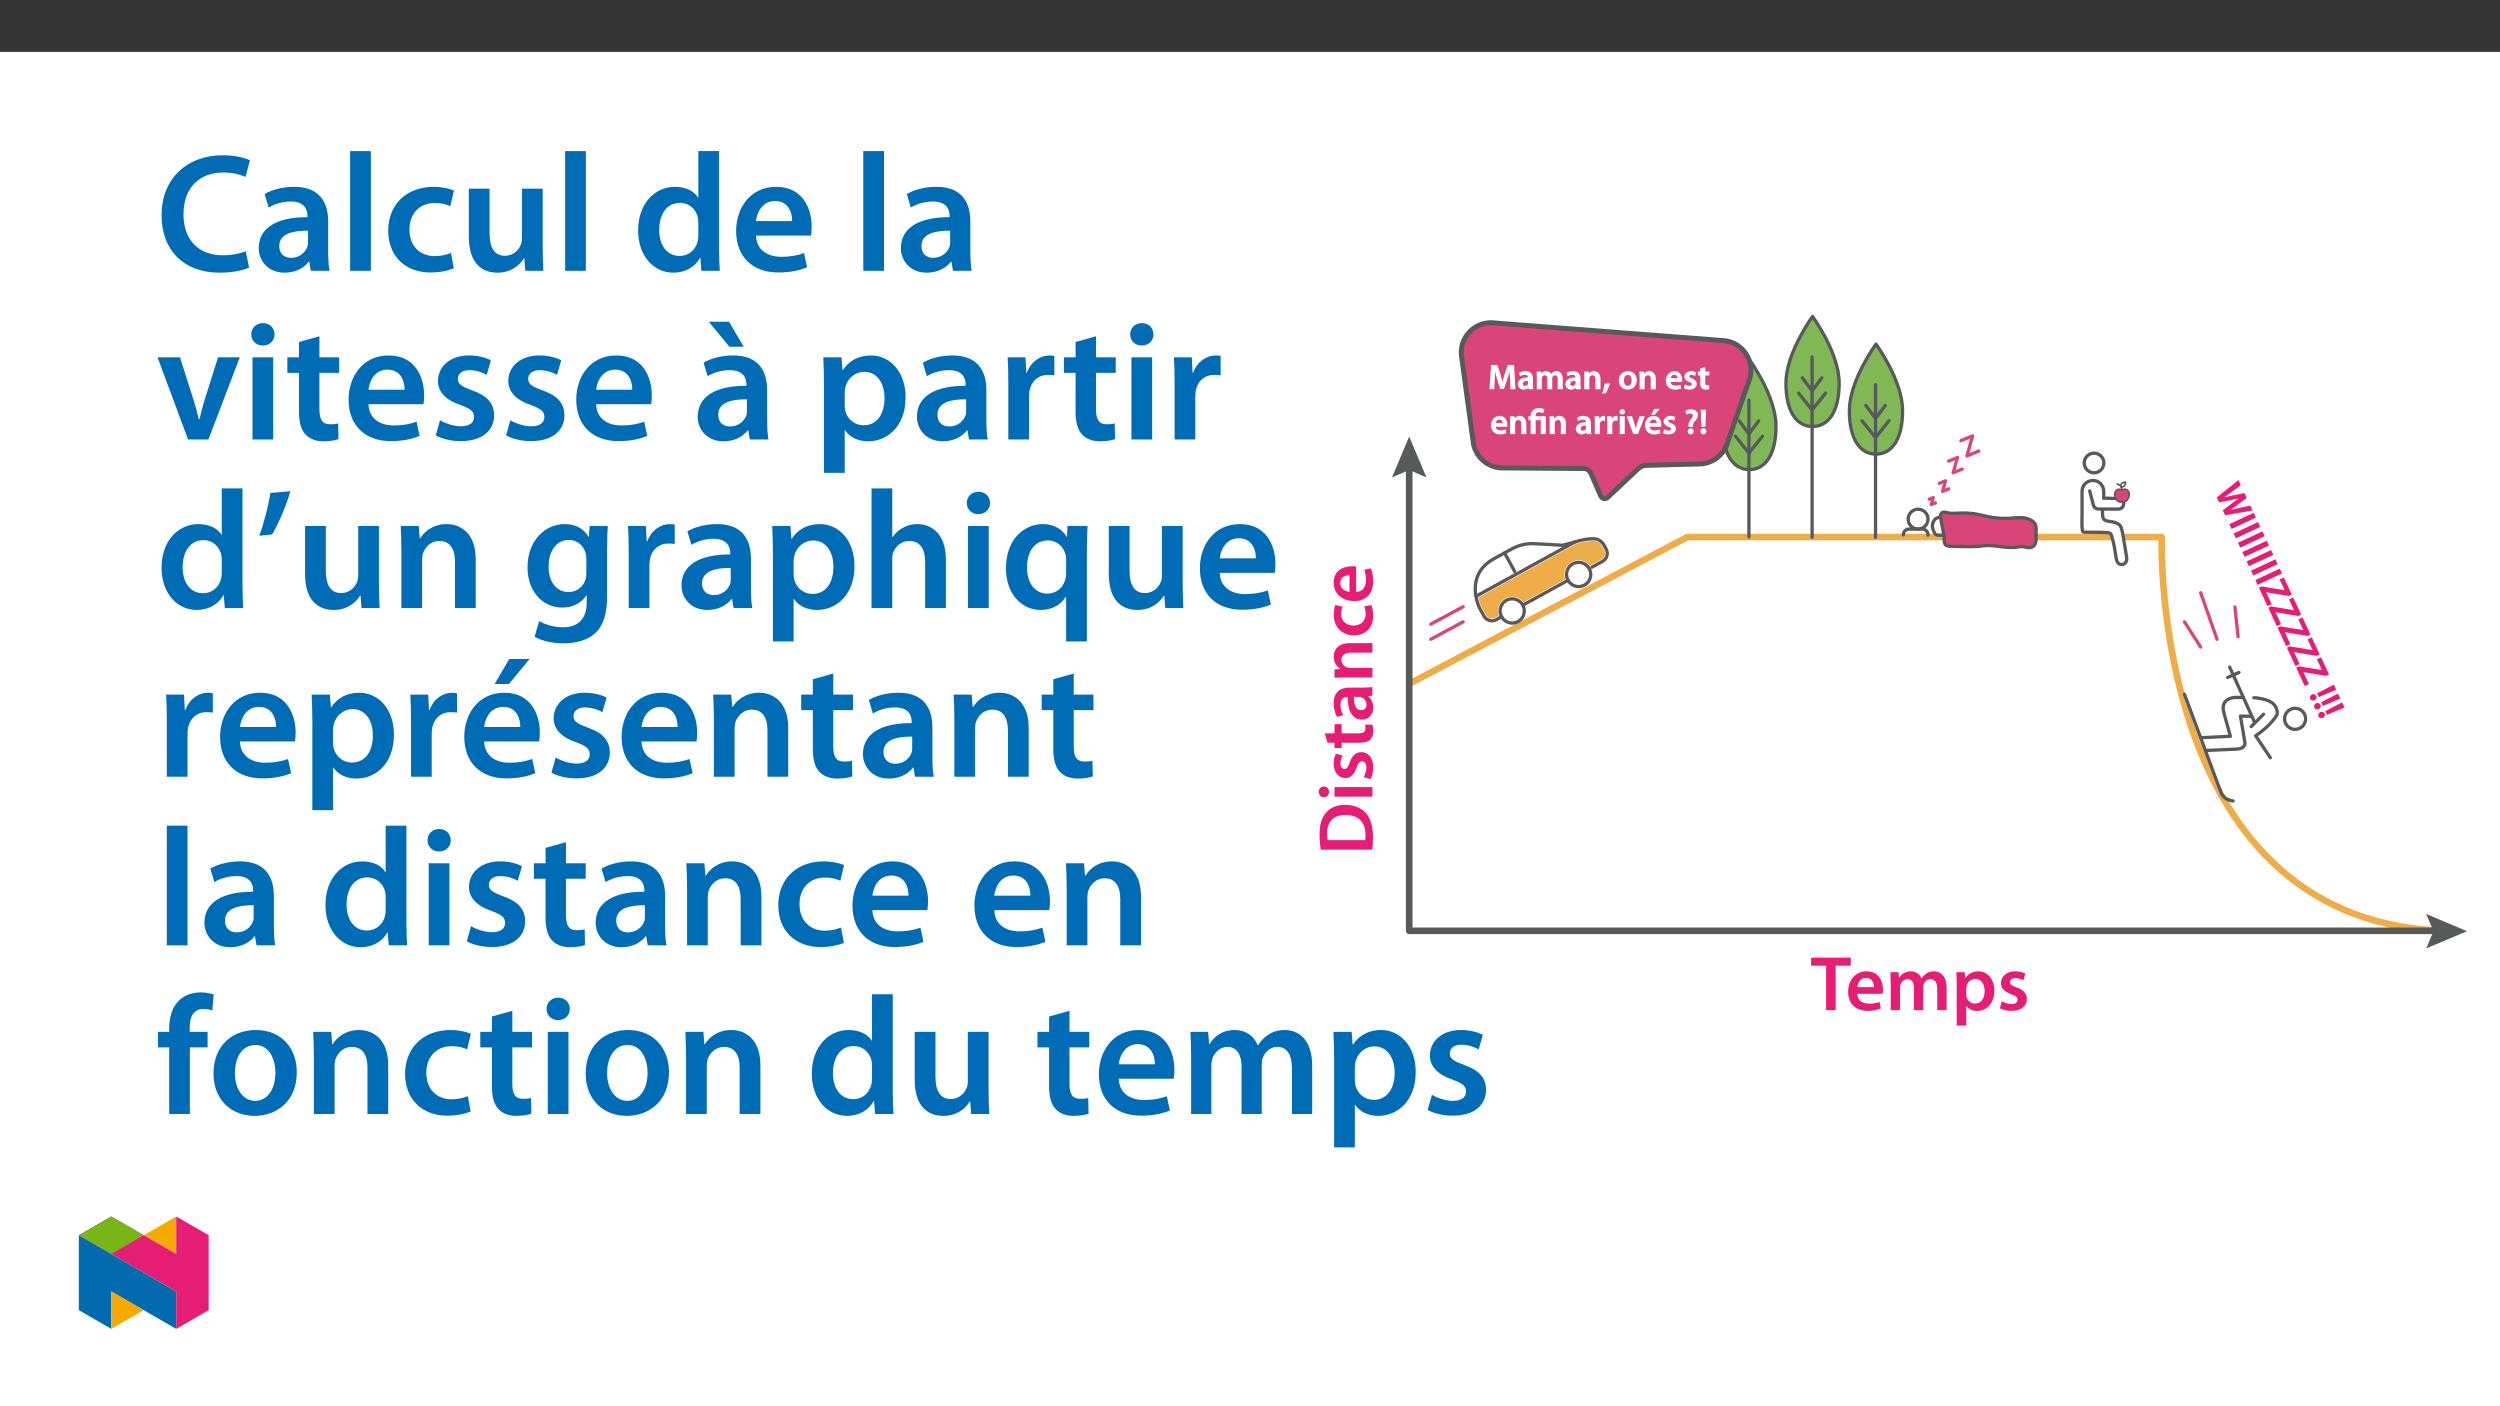﻿<?xml version="1.0" encoding="utf-8"?>
<svg xmlns="http://www.w3.org/2000/svg" xmlns:xlink="http://www.w3.org/1999/xlink" viewBox="0 0 960 540" version="1.1">
  <rect x="0" y="0" width="960" height="540" fill="#333333" stroke="none"/>
  <defs>
    <g>
      <symbol overflow="visible" id="glyph0-0">
        <path style="stroke:none;" d="M 0 0 L 6.859 0 L 6.859 -9.703 L -0.141 -9.703 L -0.141 0 Z M 3.453 -5.547 L 1.328 -8.75 L 5.375 -8.75 L 3.359 -5.703 Z M 3.859 -4.75 L 6.141 -8.172 L 5.906 -8.281 L 5.906 -1.406 L 6.141 -1.5 L 3.922 -4.844 Z M 1.172 -0.719 L 3.359 -4 L 5.375 -0.953 L 1.328 -0.953 Z M 0.562 -8.172 L 2.781 -4.844 L 0.562 -1.5 L 0.812 -1.406 L 0.812 -8.281 Z M 0.562 -8.172 " />
      </symbol>
      <symbol overflow="visible" id="glyph0-1">
        <path style="stroke:none;" d="M 8.781 0 L 10.547 0 L 10 -9.344 L 7.625 -9.344 L 6.328 -5.562 C 5.969 -4.5 5.656 -3.391 5.469 -2.562 L 5.641 -2.562 C 5.438 -3.422 5.156 -4.5 4.828 -5.562 L 3.609 -9.344 L 1.203 -9.344 L 0.562 0 L 2.391 0 L 2.609 -3.781 C 2.672 -5.016 2.734 -6.453 2.766 -7.5 L 2.547 -7.5 C 2.766 -6.516 3.078 -5.281 3.438 -4.109 L 4.688 -0.109 L 6.141 -0.109 L 7.516 -4.172 C 7.922 -5.312 8.297 -6.531 8.562 -7.5 L 8.359 -7.5 C 8.344 -6.422 8.406 -5 8.469 -3.828 L 8.641 0 Z M 8.781 0 " />
      </symbol>
      <symbol overflow="visible" id="glyph0-2">
        <path style="stroke:none;" d="M 6.109 -4.062 C 6.109 -5.5 5.375 -6.984 3.266 -6.984 C 2.234 -6.984 1.281 -6.641 0.734 -6.328 L 1.141 -4.969 C 1.766 -5.375 2.344 -5.531 2.984 -5.531 C 4.141 -5.531 4.172 -4.953 4.172 -4.516 L 4.172 -4.562 C 1.891 -4.578 0.281 -3.578 0.281 -1.938 C 0.281 -0.938 1.172 0.141 2.484 0.141 C 3.344 0.141 4.125 -0.25 4.484 -0.719 L 4.344 -0.719 L 4.469 0 L 6.25 0 C 6.141 -0.531 6.109 -1.109 6.109 -1.703 Z M 4.203 -2.438 C 4.203 -2.312 4.203 -2.188 4.172 -2.078 C 4.016 -1.594 3.688 -1.312 3.016 -1.312 C 2.484 -1.312 2.203 -1.469 2.203 -2.109 C 2.203 -3.109 3.188 -3.219 4.203 -3.203 Z M 4.203 -2.438 " />
      </symbol>
      <symbol overflow="visible" id="glyph0-3">
        <path style="stroke:none;" d="M 0.891 0 L 2.641 0 L 2.641 -4.016 C 2.641 -4.203 2.656 -4.391 2.719 -4.562 C 2.875 -5 3.156 -5.359 3.781 -5.359 C 4.547 -5.359 4.766 -4.844 4.766 -3.922 L 4.766 0 L 6.656 0 L 6.656 -4.062 C 6.656 -4.25 6.688 -4.469 6.734 -4.609 C 6.922 -5.078 7.203 -5.359 7.766 -5.359 C 8.562 -5.359 8.781 -4.844 8.781 -3.75 L 8.781 0 L 10.688 0 L 10.688 -4 C 10.688 -6.094 9.438 -6.984 8.375 -6.984 C 7.812 -6.984 7.297 -6.797 6.922 -6.531 C 6.625 -6.344 6.344 -6.078 6.141 -5.766 L 6.281 -5.766 C 6.047 -6.344 5.25 -6.984 4.391 -6.984 C 3.266 -6.984 2.562 -6.328 2.281 -5.859 L 2.453 -5.859 L 2.375 -6.828 L 0.672 -6.828 C 0.719 -6.125 0.734 -5.484 0.734 -4.734 L 0.734 0 Z M 0.891 0 " />
      </symbol>
      <symbol overflow="visible" id="glyph0-4">
        <path style="stroke:none;" d="M 0.891 0 L 2.672 0 L 2.672 -4 C 2.672 -4.188 2.703 -4.391 2.766 -4.516 C 2.938 -5.016 3.25 -5.359 3.922 -5.359 C 4.812 -5.359 5.016 -4.781 5.016 -3.828 L 5.016 0 L 6.953 0 L 6.953 -4.016 C 6.953 -6.094 5.641 -6.984 4.5 -6.984 C 3.406 -6.984 2.578 -6.312 2.312 -5.859 L 2.469 -5.859 L 2.391 -6.828 L 0.672 -6.828 C 0.719 -6.125 0.734 -5.484 0.734 -4.734 L 0.734 0 Z M 0.891 0 " />
      </symbol>
      <symbol overflow="visible" id="glyph0-5">
        <path style="stroke:none;" d="M 1.328 1.484 C 1.859 0.625 2.484 -0.922 2.938 -2.359 L 0.875 -2.188 C 0.688 -0.938 0.328 0.469 -0.094 1.656 L 1.312 1.516 Z M 1.328 1.484 " />
      </symbol>
      <symbol overflow="visible" id="glyph0-6">
        <path style="stroke:none;" d="M 3.859 -6.984 C 1.891 -6.984 0.328 -5.516 0.328 -3.359 C 0.328 -1.25 1.906 0.141 3.75 0.141 C 5.422 0.141 7.25 -1.062 7.25 -3.469 C 7.25 -5.469 5.812 -6.984 3.859 -6.984 Z M 3.828 -5.5 C 4.953 -5.5 5.266 -4.453 5.266 -3.438 C 5.266 -2.094 4.75 -1.328 3.812 -1.328 C 2.812 -1.328 2.312 -2.141 2.312 -3.406 C 2.312 -4.5 2.656 -5.5 3.828 -5.5 Z M 3.828 -5.5 " />
      </symbol>
      <symbol overflow="visible" id="glyph0-7">
        <path style="stroke:none;" d="M 6.578 -2.953 C 6.609 -3.094 6.625 -3.344 6.625 -3.641 C 6.625 -5.078 5.797 -6.984 3.672 -6.984 C 1.578 -6.984 0.328 -5.125 0.328 -3.312 C 0.328 -1.312 1.719 0.141 3.844 0.141 C 4.797 0.141 5.562 -0.047 6.281 -0.344 L 5.984 -1.719 C 5.375 -1.516 4.844 -1.406 4.078 -1.406 C 3.016 -1.406 2.234 -1.766 2.188 -2.812 L 6.547 -2.812 Z M 2.188 -4.109 C 2.266 -4.781 2.562 -5.562 3.578 -5.562 C 4.688 -5.562 4.797 -4.703 4.797 -4.25 L 2.203 -4.25 Z M 2.188 -4.109 " />
      </symbol>
      <symbol overflow="visible" id="glyph0-8">
        <path style="stroke:none;" d="M 0.375 -0.359 C 0.859 -0.094 1.688 0.141 2.469 0.141 C 4.203 0.141 5.281 -0.859 5.281 -2.062 C 5.266 -3.031 4.594 -3.781 3.391 -4.203 C 2.562 -4.5 2.375 -4.547 2.375 -4.969 C 2.375 -5.375 2.562 -5.531 3.156 -5.531 C 3.734 -5.531 4.172 -5.359 4.625 -5.078 L 5.031 -6.516 C 4.594 -6.75 3.859 -6.984 3.141 -6.984 C 1.609 -6.984 0.516 -5.953 0.516 -4.797 C 0.516 -4.016 1.188 -3.172 2.469 -2.75 C 3.266 -2.453 3.391 -2.375 3.391 -1.922 C 3.391 -1.5 3.219 -1.328 2.484 -1.328 C 1.891 -1.328 1.281 -1.531 0.719 -1.891 L 0.328 -0.391 Z M 0.375 -0.359 " />
      </symbol>
      <symbol overflow="visible" id="glyph0-9">
        <path style="stroke:none;" d="M 1.016 -7.906 L 1.016 -6.828 L 0.078 -6.828 L 0.078 -5.312 L 1.016 -5.312 L 1.016 -2.375 C 1.016 -1.5 1.203 -0.812 1.578 -0.438 C 1.891 -0.094 2.484 0.141 3.109 0.141 C 3.625 0.141 4.062 0.062 4.438 -0.078 L 4.406 -1.594 C 4.094 -1.5 3.922 -1.5 3.625 -1.5 C 3 -1.5 2.922 -1.75 2.922 -2.562 L 2.922 -5.312 L 4.5 -5.312 L 4.5 -6.828 L 2.922 -6.828 L 2.922 -8.562 L 1.016 -8.016 Z M 1.016 -7.906 " />
      </symbol>
      <symbol overflow="visible" id="glyph0-10">
        <path style="stroke:none;" d="M 2.859 -0.141 L 2.859 -5.312 L 4.812 -5.312 L 4.812 0 L 6.75 0 L 6.75 -6.828 L 2.859 -6.828 L 2.859 -6.953 C 2.859 -7.812 3.094 -8.375 4.234 -8.375 C 4.859 -8.375 5.281 -8.25 5.75 -7.969 L 6.203 -9.484 C 5.766 -9.75 4.891 -9.984 4.234 -9.984 C 2.297 -9.984 0.922 -8.766 0.922 -7 L 0.922 -6.828 L 0.047 -6.828 L 0.047 -5.312 L 0.922 -5.312 L 0.922 0 L 2.859 0 Z M 2.859 -0.141 " />
      </symbol>
      <symbol overflow="visible" id="glyph0-11">
        <path style="stroke:none;" d="M 0.891 0 L 2.672 0 L 2.672 -3.531 C 2.672 -3.719 2.688 -3.891 2.719 -4.031 C 2.859 -4.797 3.281 -5.156 4.062 -5.156 C 4.266 -5.156 4.406 -5.141 4.688 -5.078 L 4.688 -6.922 C 4.422 -6.969 4.328 -6.984 4.172 -6.984 C 3.453 -6.984 2.547 -6.359 2.281 -5.594 L 2.469 -5.594 L 2.391 -6.828 L 0.672 -6.828 C 0.719 -6.109 0.734 -5.469 0.734 -4.578 L 0.734 0 Z M 0.891 0 " />
      </symbol>
      <symbol overflow="visible" id="glyph0-12">
        <path style="stroke:none;" d="M 2.672 -0.141 L 2.672 -6.828 L 0.734 -6.828 L 0.734 0 L 2.672 0 Z M 1.719 -9.562 C 1.172 -9.562 0.641 -9.031 0.641 -8.516 C 0.641 -8.031 1.156 -7.5 1.703 -7.5 C 2.281 -7.5 2.781 -8.031 2.781 -8.516 C 2.766 -9.031 2.281 -9.562 1.719 -9.562 Z M 1.719 -9.562 " />
      </symbol>
      <symbol overflow="visible" id="glyph0-13">
        <path style="stroke:none;" d="M 0 -6.688 L 2.484 0 L 4.297 0 L 6.906 -6.828 L 4.875 -6.828 L 3.781 -3.359 C 3.609 -2.766 3.453 -2.266 3.359 -1.875 L 3.547 -1.875 C 3.453 -2.266 3.328 -2.781 3.141 -3.359 L 2.031 -6.828 L -0.047 -6.828 Z M 0 -6.688 " />
      </symbol>
      <symbol overflow="visible" id="glyph0-14">
        <path style="stroke:none;" d="M 6.578 -2.953 C 6.609 -3.094 6.625 -3.344 6.625 -3.641 C 6.625 -5.078 5.797 -6.984 3.672 -6.984 C 1.578 -6.984 0.328 -5.125 0.328 -3.312 C 0.328 -1.312 1.719 0.141 3.844 0.141 C 4.797 0.141 5.562 -0.047 6.281 -0.344 L 5.984 -1.719 C 5.375 -1.516 4.844 -1.406 4.078 -1.406 C 3.016 -1.406 2.234 -1.766 2.188 -2.812 L 6.547 -2.812 Z M 2.188 -4.109 C 2.266 -4.781 2.562 -5.562 3.578 -5.562 C 4.688 -5.562 4.797 -4.703 4.797 -4.25 L 2.203 -4.25 Z M 3.953 -9.625 L 2.656 -7.406 L 4.094 -7.406 L 5.969 -9.672 L 3.984 -9.672 Z M 3.953 -9.625 " />
      </symbol>
      <symbol overflow="visible" id="glyph0-15">
        <path style="stroke:none;" d="M 3.469 -2.906 L 3.469 -3.203 C 3.438 -3.844 3.609 -4.312 4.141 -4.922 C 4.719 -5.578 5.344 -6.344 5.344 -7.312 C 5.344 -8.391 4.438 -9.516 2.766 -9.516 C 1.906 -9.516 1.031 -9.219 0.484 -8.859 L 1 -7.406 C 1.5 -7.797 1.938 -7.891 2.406 -7.891 C 3.156 -7.891 3.375 -7.641 3.375 -7.078 C 3.375 -6.547 3.062 -6.172 2.562 -5.562 C 1.922 -4.797 1.641 -3.969 1.703 -3.25 L 1.719 -2.766 L 3.469 -2.766 Z M 2.562 0.141 C 3.188 0.141 3.719 -0.438 3.719 -1.031 C 3.719 -1.656 3.172 -2.234 2.562 -2.234 C 1.984 -2.234 1.406 -1.656 1.406 -1.031 C 1.406 -0.438 1.969 0.141 2.562 0.141 Z M 2.562 0.141 " />
      </symbol>
      <symbol overflow="visible" id="glyph0-16">
        <path style="stroke:none;" d="M 2.453 -2.938 L 2.688 -9.344 L 0.641 -9.344 L 0.922 -2.797 L 2.453 -2.797 Z M 1.672 0.141 C 2.297 0.141 2.844 -0.438 2.844 -1.031 C 2.828 -1.656 2.297 -2.234 1.688 -2.234 C 1.078 -2.234 0.516 -1.656 0.516 -1.031 C 0.516 -0.438 1.078 0.141 1.672 0.141 Z M 1.672 0.141 " />
      </symbol>
      <symbol overflow="visible" id="glyph1-0">
        <path style="stroke:none;" d="M 0 0 L 14.938 0 L 14.938 -20.922 L 0 -20.922 Z M 7.469 -11.812 L 2.391 -19.422 L 12.547 -19.422 Z M 8.375 -10.469 L 13.453 -18.078 L 13.453 -2.844 Z M 2.391 -1.5 L 7.469 -9.109 L 12.547 -1.5 Z M 1.5 -18.078 L 6.578 -10.469 L 1.5 -2.844 Z M 1.5 -18.078 " />
      </symbol>
      <symbol overflow="visible" id="glyph1-1">
        <path style="stroke:none;" d="M 5.984 0 L 9.656 0 L 9.656 -17.062 L 15.453 -17.062 L 15.453 -20.141 L 0.234 -20.141 L 0.234 -17.062 L 5.984 -17.062 Z M 5.984 0 " />
      </symbol>
      <symbol overflow="visible" id="glyph1-2">
        <path style="stroke:none;" d="M 14.312 -6.25 C 14.375 -6.578 14.438 -7.109 14.438 -7.797 C 14.438 -11 12.891 -14.891 8.156 -14.891 C 3.5 -14.891 1.047 -11.094 1.047 -7.047 C 1.047 -2.594 3.828 0.297 8.547 0.297 C 10.641 0.297 12.375 -0.094 13.625 -0.625 L 13.094 -3.141 C 11.953 -2.75 10.766 -2.484 9.062 -2.484 C 6.703 -2.484 4.656 -3.609 4.578 -6.25 Z M 4.578 -8.812 C 4.719 -10.312 5.672 -12.375 7.953 -12.375 C 10.406 -12.375 11 -10.156 10.969 -8.812 Z M 4.578 -8.812 " />
      </symbol>
      <symbol overflow="visible" id="glyph1-3">
        <path style="stroke:none;" d="M 1.969 0 L 5.562 0 L 5.562 -8.609 C 5.562 -9.031 5.625 -9.453 5.734 -9.828 C 6.094 -10.828 7.031 -11.891 8.406 -11.891 C 10.109 -11.891 10.906 -10.469 10.906 -8.422 L 10.906 0 L 14.5 0 L 14.5 -8.734 C 14.5 -9.141 14.562 -9.625 14.672 -9.953 C 15.062 -11 15.984 -11.891 17.25 -11.891 C 19.016 -11.891 19.844 -10.469 19.844 -8.047 L 19.844 0 L 23.438 0 L 23.438 -8.578 C 23.438 -13.234 20.984 -14.891 18.594 -14.891 C 17.359 -14.891 16.438 -14.594 15.609 -14.016 C 14.938 -13.594 14.344 -13 13.844 -12.203 L 13.781 -12.203 C 13.156 -13.812 11.656 -14.891 9.75 -14.891 C 7.266 -14.891 5.953 -13.547 5.266 -12.406 L 5.172 -12.406 L 4.984 -14.562 L 1.859 -14.562 C 1.906 -13.297 1.969 -11.891 1.969 -10.219 Z M 1.969 0 " />
      </symbol>
      <symbol overflow="visible" id="glyph1-4">
        <path style="stroke:none;" d="M 1.969 5.922 L 5.656 5.922 L 5.656 -1.609 L 5.703 -1.609 C 6.453 -0.453 7.984 0.328 9.797 0.328 C 13.125 0.328 16.438 -2.219 16.438 -7.469 C 16.438 -12.016 13.656 -14.891 10.312 -14.891 C 8.094 -14.891 6.391 -13.953 5.328 -12.312 L 5.266 -12.312 L 5.078 -14.562 L 1.859 -14.562 C 1.906 -13.188 1.969 -11.625 1.969 -9.719 Z M 5.656 -8.344 C 5.656 -8.641 5.703 -8.969 5.766 -9.266 C 6.156 -10.875 7.562 -11.984 9.094 -11.984 C 11.453 -11.984 12.703 -9.891 12.703 -7.328 C 12.703 -4.453 11.328 -2.516 9 -2.516 C 7.406 -2.516 6.125 -3.594 5.734 -5.078 C 5.672 -5.406 5.656 -5.734 5.656 -6.094 Z M 5.656 -8.344 " />
      </symbol>
      <symbol overflow="visible" id="glyph1-5">
        <path style="stroke:none;" d="M 1.078 -0.719 C 2.156 -0.125 3.734 0.297 5.5 0.297 C 9.359 0.297 11.422 -1.609 11.422 -4.281 C 11.391 -6.422 10.188 -7.766 7.531 -8.703 C 5.672 -9.391 4.984 -9.797 4.984 -10.734 C 4.984 -11.625 5.703 -12.281 7.031 -12.281 C 8.312 -12.281 9.5 -11.812 10.109 -11.453 L 10.844 -14.016 C 9.984 -14.5 8.578 -14.891 6.969 -14.891 C 3.594 -14.891 1.469 -12.906 1.469 -10.344 C 1.469 -8.609 2.625 -7.047 5.469 -6.094 C 7.266 -5.438 7.859 -4.969 7.859 -3.969 C 7.859 -3.016 7.141 -2.328 5.531 -2.328 C 4.219 -2.328 2.625 -2.906 1.828 -3.406 Z M 1.078 -0.719 " />
      </symbol>
      <symbol overflow="visible" id="glyph2-0">
        <path style="stroke:none;" d="M 0 0 L 0 -14.938 L -20.922 -14.938 L -20.922 0 Z M -11.812 -7.469 L -19.422 -2.391 L -19.422 -12.547 Z M -10.469 -8.375 L -18.078 -13.453 L -2.844 -13.453 Z M -1.5 -2.391 L -9.109 -7.469 L -1.5 -12.547 Z M -18.078 -1.5 L -10.469 -6.578 L -2.844 -1.5 Z M -18.078 -1.5 " />
      </symbol>
      <symbol overflow="visible" id="glyph2-1">
        <path style="stroke:none;" d="M -0.062 -2.125 C 0.094 -3.344 0.203 -4.969 0.203 -7.078 C 0.203 -11 -0.719 -14.203 -2.547 -16.203 C -4.281 -18.109 -6.938 -19.344 -10.547 -19.344 C -13.953 -19.344 -16.375 -18.141 -17.969 -16.172 C -19.516 -14.312 -20.297 -11.75 -20.297 -7.984 C -20.297 -5.797 -20.109 -3.766 -19.875 -2.125 Z M -17.219 -5.797 C -17.344 -6.344 -17.422 -7.141 -17.422 -8.312 C -17.422 -12.906 -14.859 -15.484 -10.438 -15.453 C -5.328 -15.453 -2.656 -12.609 -2.688 -7.828 C -2.688 -7.078 -2.688 -6.312 -2.781 -5.797 Z M -17.219 -5.797 " />
      </symbol>
      <symbol overflow="visible" id="glyph2-2">
        <path style="stroke:none;" d="M 0 -5.656 L -14.562 -5.656 L -14.562 -1.969 L 0 -1.969 Z M -20.625 -3.828 C -20.625 -2.594 -19.75 -1.766 -18.625 -1.766 C -17.547 -1.766 -16.656 -2.578 -16.656 -3.797 C -16.656 -5.078 -17.547 -5.891 -18.625 -5.891 C -19.75 -5.859 -20.625 -5.078 -20.625 -3.828 Z M -20.625 -3.828 " />
      </symbol>
      <symbol overflow="visible" id="glyph2-3">
        <path style="stroke:none;" d="M -0.719 -1.078 C -0.125 -2.156 0.297 -3.734 0.297 -5.5 C 0.297 -9.359 -1.609 -11.422 -4.281 -11.422 C -6.422 -11.391 -7.766 -10.188 -8.703 -7.531 C -9.391 -5.672 -9.797 -4.984 -10.734 -4.984 C -11.625 -4.984 -12.281 -5.703 -12.281 -7.031 C -12.281 -8.312 -11.812 -9.5 -11.453 -10.109 L -14.016 -10.844 C -14.5 -9.984 -14.891 -8.578 -14.891 -6.969 C -14.891 -3.594 -12.906 -1.469 -10.344 -1.469 C -8.609 -1.469 -7.047 -2.625 -6.094 -5.469 C -5.438 -7.266 -4.969 -7.859 -3.969 -7.859 C -3.016 -7.859 -2.328 -7.141 -2.328 -5.531 C -2.328 -4.219 -2.906 -2.625 -3.406 -1.828 Z M -0.719 -1.078 " />
      </symbol>
      <symbol overflow="visible" id="glyph2-4">
        <path style="stroke:none;" d="M -17.281 -2.578 L -14.562 -2.578 L -14.562 -0.516 L -11.812 -0.516 L -11.812 -2.578 L -4.969 -2.578 C -3.047 -2.578 -1.703 -2.922 -0.859 -3.734 C -0.125 -4.422 0.328 -5.531 0.328 -6.906 C 0.328 -8.047 0.156 -9.031 -0.062 -9.562 L -2.844 -9.5 C -2.719 -9.094 -2.688 -8.734 -2.688 -8.078 C -2.688 -6.672 -3.594 -6.188 -5.375 -6.188 L -11.812 -6.188 L -11.812 -9.688 L -14.562 -9.688 L -14.562 -6.188 L -18.297 -6.188 Z M -17.281 -2.578 " />
      </symbol>
      <symbol overflow="visible" id="glyph2-5">
        <path style="stroke:none;" d="M -8.734 -13.266 C -11.922 -13.266 -14.891 -11.922 -14.891 -7.266 C -14.891 -4.969 -14.25 -3.078 -13.594 -2 L -11.203 -2.719 C -11.844 -3.703 -12.281 -5.203 -12.281 -6.641 C -12.281 -9.203 -10.703 -9.594 -9.75 -9.594 L -9.5 -9.594 C -9.531 -4.219 -7.656 -0.953 -4 -0.953 C -1.797 -0.953 0.328 -2.594 0.328 -5.531 C 0.328 -7.438 -0.484 -8.969 -1.609 -9.828 L -1.609 -9.922 L 0 -10.188 L 0 -13.516 C -0.891 -13.328 -2.188 -13.266 -3.5 -13.266 Z M -5.109 -9.688 C -4.844 -9.688 -4.578 -9.688 -4.297 -9.594 C -3.266 -9.234 -2.297 -8.188 -2.297 -6.703 C -2.297 -5.531 -2.953 -4.609 -4.391 -4.609 C -6.609 -4.609 -7.141 -7.078 -7.109 -9.688 Z M -5.109 -9.688 " />
      </symbol>
      <symbol overflow="visible" id="glyph2-6">
        <path style="stroke:none;" d="M 0 -1.969 L 0 -5.656 L -8.578 -5.656 C -9 -5.656 -9.453 -5.703 -9.75 -5.828 C -10.844 -6.219 -11.891 -7.234 -11.891 -8.703 C -11.891 -10.703 -10.312 -11.484 -8.219 -11.484 L 0 -11.484 L 0 -15.156 L -8.641 -15.156 C -13.234 -15.156 -14.891 -12.531 -14.891 -9.984 C -14.891 -7.562 -13.516 -5.984 -12.375 -5.328 L -12.375 -5.234 L -14.562 -5.047 L -14.562 -1.859 C -13.297 -1.906 -11.891 -1.969 -10.219 -1.969 Z M 0 -1.969 " />
      </symbol>
      <symbol overflow="visible" id="glyph2-7">
        <path style="stroke:none;" d="M -3.172 -12.172 C -2.875 -11.453 -2.594 -10.516 -2.594 -9.266 C -2.594 -6.75 -4.297 -4.812 -7.297 -4.812 C -9.953 -4.781 -12.016 -6.453 -12.016 -9.266 C -12.016 -10.578 -11.75 -11.453 -11.453 -12.047 L -14.234 -12.703 C -14.594 -11.859 -14.891 -10.484 -14.891 -9.141 C -14.891 -4.031 -11.516 -1.047 -7.141 -1.047 C -2.625 -1.047 0.297 -4 0.297 -8.547 C 0.297 -10.375 -0.094 -11.891 -0.453 -12.672 Z M -3.172 -12.172 " />
      </symbol>
      <symbol overflow="visible" id="glyph2-8">
        <path style="stroke:none;" d="M -6.25 -14.312 C -6.578 -14.375 -7.109 -14.438 -7.797 -14.438 C -11 -14.438 -14.891 -12.891 -14.891 -8.156 C -14.891 -3.5 -11.094 -1.047 -7.047 -1.047 C -2.594 -1.047 0.297 -3.828 0.297 -8.547 C 0.297 -10.641 -0.094 -12.375 -0.625 -13.625 L -3.141 -13.094 C -2.75 -11.953 -2.484 -10.766 -2.484 -9.062 C -2.484 -6.703 -3.609 -4.656 -6.25 -4.578 Z M -8.812 -4.578 C -10.312 -4.719 -12.375 -5.672 -12.375 -7.953 C -12.375 -10.406 -10.156 -11 -8.812 -10.969 Z M -8.812 -4.578 " />
      </symbol>
      <symbol overflow="visible" id="glyph3-0">
        <path style="stroke:none;" d="M 0 0 L 3.203 6.859 L 12.922 2.328 L 9.672 -4.625 L -0.047 -0.094 Z M 7.156 0.844 L 9.391 -2.812 L 11.344 1.375 L 7.234 0.734 Z M 6.562 1.641 L 11.078 2.312 L 11.109 2.125 L 4.203 5.344 L 4.344 5.453 L 6.672 1.625 Z M 1.234 0.812 L 5.641 1.484 L 3.469 5.047 L 1.516 0.859 Z M 8.5 -3.219 L 6.188 0.594 L 1.766 -0.078 L 1.766 0.109 L 8.672 -3.109 Z M 8.5 -3.219 " />
      </symbol>
      <symbol overflow="visible" id="glyph3-1">
        <path style="stroke:none;" d="M 2.141 4.25 L 6.938 3.312 C 8.094 3.109 9.047 2.859 9.969 2.609 L 9.906 2.469 C 9.078 3.016 8.297 3.562 7.375 4.266 L 3.406 7.312 L 4.297 9.203 L 14.844 7.359 L 13.969 5.484 L 9.266 6.484 C 8.031 6.766 6.875 7.047 5.938 7.297 L 6 7.422 C 6.812 6.891 7.734 6.234 8.719 5.484 L 12.609 2.547 L 11.734 0.688 L 6.984 1.641 C 5.734 1.938 4.531 2.188 3.625 2.438 L 3.688 2.562 C 4.406 2.047 5.469 1.297 6.453 0.547 L 10.312 -2.344 L 9.422 -4.297 L 1.109 2.359 L 2 4.297 Z M 2.141 4.25 " />
      </symbol>
      <symbol overflow="visible" id="glyph3-2">
        <path style="stroke:none;" d="M 9.656 -3.453 L 0.406 0.859 L 1.266 2.703 L 10.641 -1.672 L 9.781 -3.516 Z M 9.656 -3.453 " />
      </symbol>
      <symbol overflow="visible" id="glyph3-3">
        <path style="stroke:none;" d="M 0.172 0.359 L 3.406 7.328 L 5.031 6.562 L 2.859 1.875 L 2.719 1.953 L 11.594 3.422 L 12.75 2.875 L 9.688 -3.703 L 8.062 -2.938 L 10.047 1.297 L 10.156 1.234 L 1.203 -0.25 L 0.125 0.25 Z M 0.172 0.359 " />
      </symbol>
      <symbol overflow="visible" id="glyph3-4">
        <path style="stroke:none;" d="M 4.062 1.047 L 10.609 -1.719 L 9.703 -3.672 L 3.266 -0.328 L 3.938 1.094 Z M 0.625 1.766 C 0.922 2.391 1.75 2.594 2.344 2.312 C 2.953 2.031 3.281 1.281 2.984 0.656 C 2.703 0.047 1.922 -0.203 1.297 0.078 C 0.703 0.359 0.344 1.156 0.625 1.766 Z M 0.625 1.766 " />
      </symbol>
      <symbol overflow="visible" id="glyph4-0">
        <path style="stroke:none;" d="M 0 0 L 32.375 0 L 32.375 -45.328 L 0 -45.328 Z M 16.188 -25.578 L 5.188 -42.094 L 27.188 -42.094 Z M 18.125 -22.656 L 29.141 -39.172 L 29.141 -6.156 Z M 5.188 -3.234 L 16.188 -19.75 L 27.188 -3.234 Z M 3.234 -39.172 L 14.25 -22.656 L 3.234 -6.156 Z M 3.234 -39.172 " />
      </symbol>
      <symbol overflow="visible" id="glyph4-1">
        <path style="stroke:none;" d="M 34.578 -7.516 C 32.438 -6.609 29.078 -5.953 25.906 -5.953 C 16.25 -5.953 10.688 -12.047 10.688 -21.688 C 10.688 -32.188 17.094 -37.75 25.969 -37.75 C 29.531 -37.75 32.438 -36.969 34.516 -36.062 L 36.188 -42.406 C 34.578 -43.25 30.891 -44.359 25.641 -44.359 C 12.297 -44.359 2.266 -35.672 2.266 -21.297 C 2.266 -7.969 10.688 0.719 24.547 0.719 C 29.844 0.719 34 -0.328 35.875 -1.234 Z M 34.578 -7.516 " />
      </symbol>
      <symbol overflow="visible" id="glyph4-2">
        <path style="stroke:none;" d="M 28.75 -18.906 C 28.75 -25.828 25.828 -32.25 15.734 -32.25 C 10.75 -32.25 6.672 -30.891 4.344 -29.469 L 5.891 -24.281 C 8.031 -25.641 11.266 -26.609 14.375 -26.609 C 19.938 -26.609 20.781 -23.188 20.781 -21.109 L 20.781 -20.594 C 9.125 -20.656 2.078 -16.578 2.078 -8.672 C 2.078 -3.891 5.641 0.719 11.984 0.719 C 16.125 0.719 19.422 -1.031 21.297 -3.5 L 21.5 -3.5 L 22.078 0 L 29.266 0 C 28.875 -1.938 28.75 -4.734 28.75 -7.578 Z M 20.984 -11.078 C 20.984 -10.484 20.984 -9.906 20.781 -9.328 C 20 -7.062 17.734 -4.984 14.5 -4.984 C 11.984 -4.984 9.969 -6.406 9.969 -9.516 C 9.969 -14.312 15.344 -15.469 20.984 -15.406 Z M 20.984 -11.078 " />
      </symbol>
      <symbol overflow="visible" id="glyph4-3">
        <path style="stroke:none;" d="M 4.281 0 L 12.234 0 L 12.234 -45.969 L 4.281 -45.969 Z M 4.281 0 " />
      </symbol>
      <symbol overflow="visible" id="glyph4-4">
        <path style="stroke:none;" d="M 26.359 -6.859 C 24.797 -6.219 22.797 -5.641 20.078 -5.641 C 14.641 -5.641 10.422 -9.328 10.422 -15.797 C 10.359 -21.562 13.984 -26.031 20.078 -26.031 C 22.922 -26.031 24.797 -25.453 26.094 -24.797 L 27.516 -30.828 C 25.703 -31.594 22.734 -32.25 19.812 -32.25 C 8.734 -32.25 2.266 -24.922 2.266 -15.469 C 2.266 -5.703 8.672 0.641 18.516 0.641 C 22.469 0.641 25.766 -0.188 27.453 -0.969 Z M 26.359 -6.859 " />
      </symbol>
      <symbol overflow="visible" id="glyph4-5">
        <path style="stroke:none;" d="M 32.5 -31.531 L 24.547 -31.531 L 24.547 -12.5 C 24.547 -11.594 24.406 -10.688 24.094 -10.031 C 23.312 -7.969 21.234 -5.766 18 -5.766 C 13.797 -5.766 12.109 -9.125 12.109 -14.375 L 12.109 -31.531 L 4.141 -31.531 L 4.141 -13.016 C 4.141 -2.719 9.391 0.719 15.094 0.719 C 20.781 0.719 23.891 -2.531 25.25 -4.734 L 25.453 -4.734 L 25.828 0 L 32.766 0 C 32.641 -2.594 32.5 -5.703 32.5 -9.453 Z M 32.5 -31.531 " />
      </symbol>
      <symbol overflow="visible" id="glyph4-6">
        <path style="stroke:none;" d="M 25.375 -45.969 L 25.375 -28.172 L 25.25 -28.172 C 23.828 -30.5 20.719 -32.25 16.375 -32.25 C 8.812 -32.25 2.203 -25.969 2.266 -15.406 C 2.266 -5.703 8.219 0.719 15.797 0.719 C 20.328 0.719 24.156 -1.484 26.031 -4.984 L 26.156 -4.984 L 26.547 0 L 33.609 0 C 33.469 -2.141 33.344 -5.641 33.344 -8.875 L 33.344 -45.969 Z M 25.375 -13.656 C 25.375 -12.828 25.312 -12.047 25.125 -11.328 C 24.344 -7.906 21.5 -5.703 18.266 -5.703 C 13.203 -5.703 10.359 -9.906 10.359 -15.734 C 10.359 -21.562 13.203 -26.094 18.328 -26.094 C 21.953 -26.094 24.469 -23.562 25.188 -20.531 C 25.312 -19.875 25.375 -19.031 25.375 -18.391 Z M 25.375 -13.656 " />
      </symbol>
      <symbol overflow="visible" id="glyph4-7">
        <path style="stroke:none;" d="M 31.016 -13.531 C 31.141 -14.25 31.281 -15.406 31.281 -16.906 C 31.281 -23.828 27.906 -32.25 17.672 -32.25 C 7.578 -32.25 2.266 -24.016 2.266 -15.281 C 2.266 -5.641 8.281 0.641 18.516 0.641 C 23.047 0.641 26.812 -0.188 29.531 -1.359 L 28.359 -6.797 C 25.906 -5.953 23.312 -5.375 19.625 -5.375 C 14.5 -5.375 10.094 -7.828 9.906 -13.531 Z M 9.906 -19.094 C 10.234 -22.344 12.297 -26.812 17.219 -26.812 C 22.531 -26.812 23.828 -22.016 23.766 -19.094 Z M 9.906 -19.094 " />
      </symbol>
      <symbol overflow="visible" id="glyph4-8">
        <path style="stroke:none;" d="M 0.719 -31.531 L 12.438 0 L 20.266 0 L 32.312 -31.531 L 23.953 -31.531 L 18.906 -15.547 C 18.062 -12.688 17.359 -10.234 16.766 -7.641 L 16.578 -7.641 C 16 -10.234 15.344 -12.75 14.438 -15.547 L 9.328 -31.531 Z M 0.719 -31.531 " />
      </symbol>
      <symbol overflow="visible" id="glyph4-9">
        <path style="stroke:none;" d="M 12.234 0 L 12.234 -31.531 L 4.281 -31.531 L 4.281 0 Z M 8.281 -44.672 C 5.641 -44.672 3.812 -42.797 3.812 -40.344 C 3.812 -38.016 5.562 -36.062 8.219 -36.062 C 11 -36.062 12.75 -38.016 12.75 -40.344 C 12.688 -42.797 11 -44.672 8.281 -44.672 Z M 8.281 -44.672 " />
      </symbol>
      <symbol overflow="visible" id="glyph4-10">
        <path style="stroke:none;" d="M 5.562 -37.422 L 5.562 -31.531 L 1.094 -31.531 L 1.094 -25.578 L 5.562 -25.578 L 5.562 -10.75 C 5.562 -6.609 6.344 -3.688 8.094 -1.875 C 9.578 -0.266 11.984 0.719 14.953 0.719 C 17.422 0.719 19.547 0.328 20.719 -0.125 L 20.594 -6.156 C 19.688 -5.891 18.906 -5.828 17.484 -5.828 C 14.438 -5.828 13.406 -7.766 13.406 -11.656 L 13.406 -25.578 L 20.984 -25.578 L 20.984 -31.531 L 13.406 -31.531 L 13.406 -39.625 Z M 5.562 -37.422 " />
      </symbol>
      <symbol overflow="visible" id="glyph4-11">
        <path style="stroke:none;" d="M 2.328 -1.547 C 4.656 -0.266 8.094 0.641 11.906 0.641 C 20.266 0.641 24.734 -3.5 24.734 -9.266 C 24.672 -13.922 22.078 -16.828 16.312 -18.844 C 12.297 -20.328 10.812 -21.234 10.812 -23.25 C 10.812 -25.188 12.375 -26.609 15.219 -26.609 C 18 -26.609 20.594 -25.578 21.891 -24.797 L 23.5 -30.375 C 21.625 -31.406 18.578 -32.25 15.094 -32.25 C 7.766 -32.25 3.172 -27.969 3.172 -22.406 C 3.172 -18.641 5.703 -15.281 11.844 -13.203 C 15.734 -11.781 17.031 -10.75 17.031 -8.609 C 17.031 -6.547 15.469 -5.047 11.984 -5.047 C 9.125 -5.047 5.703 -6.281 3.953 -7.375 Z M 2.328 -1.547 " />
      </symbol>
      <symbol overflow="visible" id="glyph4-12">
        <path style="stroke:none;" d="M 28.75 -18.906 C 28.75 -25.828 25.828 -32.25 15.734 -32.25 C 10.75 -32.25 6.672 -30.891 4.344 -29.469 L 5.891 -24.281 C 8.031 -25.641 11.266 -26.609 14.375 -26.609 C 19.938 -26.609 20.781 -23.188 20.781 -21.109 L 20.781 -20.594 C 9.125 -20.656 2.078 -16.578 2.078 -8.672 C 2.078 -3.891 5.641 0.719 11.984 0.719 C 16.125 0.719 19.422 -1.031 21.297 -3.5 L 21.5 -3.5 L 22.078 0 L 29.266 0 C 28.875 -1.938 28.75 -4.734 28.75 -7.578 Z M 20.984 -11.078 C 20.984 -10.484 20.984 -9.906 20.781 -9.328 C 20 -7.062 17.734 -4.984 14.5 -4.984 C 11.984 -4.984 9.969 -6.406 9.969 -9.516 C 9.969 -14.312 15.344 -15.469 20.984 -15.406 Z M 6.344 -45.203 L 14.25 -35.609 L 19.75 -35.609 L 14.109 -45.203 Z M 6.344 -45.203 " />
      </symbol>
      <symbol overflow="visible" id="glyph4-13">
        <path style="stroke:none;" d="M 4.281 12.828 L 12.234 12.828 L 12.234 -3.5 L 12.375 -3.5 C 13.984 -0.969 17.281 0.719 21.234 0.719 C 28.422 0.719 35.609 -4.797 35.609 -16.188 C 35.609 -26.031 29.594 -32.25 22.344 -32.25 C 17.547 -32.25 13.859 -30.234 11.531 -26.672 L 11.391 -26.672 L 11 -31.531 L 4.016 -31.531 C 4.141 -28.562 4.281 -25.188 4.281 -21.047 Z M 12.234 -18.062 C 12.234 -18.719 12.375 -19.422 12.5 -20.078 C 13.344 -23.562 16.375 -25.969 19.688 -25.969 C 24.797 -25.969 27.516 -21.438 27.516 -15.859 C 27.516 -9.641 24.547 -5.438 19.484 -5.438 C 16.062 -5.438 13.281 -7.766 12.438 -11 C 12.297 -11.719 12.234 -12.438 12.234 -13.203 Z M 12.234 -18.062 " />
      </symbol>
      <symbol overflow="visible" id="glyph4-14">
        <path style="stroke:none;" d="M 4.281 0 L 12.234 0 L 12.234 -16.375 C 12.234 -17.219 12.297 -18.062 12.438 -18.781 C 13.141 -22.406 15.797 -24.797 19.547 -24.797 C 20.531 -24.797 21.234 -24.734 21.953 -24.609 L 21.953 -32.047 C 21.297 -32.188 20.844 -32.25 20.078 -32.25 C 16.641 -32.25 12.953 -29.984 11.391 -25.578 L 11.203 -25.578 L 10.875 -31.531 L 4.016 -31.531 C 4.203 -28.75 4.281 -25.641 4.281 -21.375 Z M 4.281 0 " />
      </symbol>
      <symbol overflow="visible" id="glyph4-15">
        <path style="stroke:none;" d="M 6.094 -44.219 C 5.312 -38.984 3.562 -32.562 1.875 -27.781 L 6.797 -28.297 C 9.188 -32.312 12.047 -38.922 13.797 -44.875 Z M 6.094 -44.219 " />
      </symbol>
      <symbol overflow="visible" id="glyph4-16">
        <path style="stroke:none;" d="M 4.281 0 L 12.234 0 L 12.234 -18.578 C 12.234 -19.484 12.375 -20.469 12.625 -21.109 C 13.469 -23.5 15.672 -25.766 18.844 -25.766 C 23.188 -25.766 24.859 -22.344 24.859 -17.812 L 24.859 0 L 32.828 0 L 32.828 -18.719 C 32.828 -28.688 27.125 -32.25 21.625 -32.25 C 16.375 -32.25 12.953 -29.266 11.531 -26.812 L 11.328 -26.812 L 10.938 -31.531 L 4.016 -31.531 C 4.141 -28.812 4.281 -25.766 4.281 -22.141 Z M 4.281 0 " />
      </symbol>
      <symbol overflow="visible" id="glyph4-17">
        <path style="stroke:none;" d="M 32.828 -22.469 C 32.828 -26.812 32.953 -29.391 33.094 -31.531 L 26.156 -31.531 L 25.828 -27.328 L 25.703 -27.328 C 24.219 -29.922 21.438 -32.25 16.578 -32.25 C 9 -32.25 2.266 -25.969 2.266 -15.609 C 2.266 -6.672 7.828 -0.188 15.672 -0.188 C 19.875 -0.188 23.047 -2.078 24.859 -4.859 L 25 -4.859 L 25 -2.141 C 25 4.656 21.109 7.375 15.922 7.375 C 12.109 7.375 8.734 6.156 6.734 4.984 L 4.984 11 C 7.703 12.625 11.984 13.531 16 13.531 C 20.328 13.531 24.922 12.625 28.172 9.719 C 31.469 6.734 32.828 2 32.828 -4.594 Z M 24.859 -13.797 C 24.859 -12.891 24.797 -11.781 24.547 -11 C 23.641 -8.094 21.047 -6.156 18.062 -6.156 C 13.078 -6.156 10.359 -10.484 10.359 -15.859 C 10.359 -22.281 13.656 -26.156 18.125 -26.156 C 21.5 -26.156 23.766 -23.953 24.609 -21.047 C 24.797 -20.391 24.859 -19.688 24.859 -18.906 Z M 24.859 -13.797 " />
      </symbol>
      <symbol overflow="visible" id="glyph4-18">
        <path style="stroke:none;" d="M 4.281 0 L 12.234 0 L 12.234 -18.906 C 12.234 -19.75 12.297 -20.594 12.562 -21.297 C 13.469 -23.703 15.672 -25.766 18.781 -25.766 C 23.188 -25.766 24.859 -22.281 24.859 -17.734 L 24.859 0 L 32.828 0 L 32.828 -18.578 C 32.828 -28.688 27.188 -32.25 21.828 -32.25 C 19.812 -32.25 17.938 -31.734 16.312 -30.828 C 14.703 -29.984 13.344 -28.75 12.375 -27.266 L 12.234 -27.266 L 12.234 -45.969 L 4.281 -45.969 Z M 4.281 0 " />
      </symbol>
      <symbol overflow="visible" id="glyph4-19">
        <path style="stroke:none;" d="M 25.375 12.828 L 33.344 12.828 L 33.344 -22.406 C 33.344 -25.703 33.469 -28.688 33.609 -31.531 L 25.906 -31.531 L 25.703 -27.328 L 25.578 -27.391 C 23.891 -30.297 20.781 -32.25 16.375 -32.25 C 9.641 -32.25 2.266 -26.812 2.266 -15.281 C 2.266 -5.438 8.359 0.719 15.469 0.719 C 20.078 0.719 23.375 -1.297 25.25 -4.344 L 25.375 -4.344 Z M 25.375 -13.281 C 25.375 -12.5 25.25 -11.531 25 -10.812 C 24.094 -7.641 21.438 -5.562 18.188 -5.562 C 13.141 -5.562 10.359 -9.906 10.359 -15.672 C 10.359 -21.625 13.203 -25.969 18.391 -25.969 C 21.953 -25.969 24.469 -23.438 25.188 -20.469 C 25.312 -19.875 25.375 -19.172 25.375 -18.516 Z M 25.375 -13.281 " />
      </symbol>
      <symbol overflow="visible" id="glyph4-20">
        <path style="stroke:none;" d="M 31.016 -13.531 C 31.141 -14.25 31.281 -15.406 31.281 -16.906 C 31.281 -23.828 27.906 -32.25 17.672 -32.25 C 7.578 -32.25 2.266 -24.016 2.266 -15.281 C 2.266 -5.641 8.281 0.641 18.516 0.641 C 23.047 0.641 26.812 -0.188 29.531 -1.359 L 28.359 -6.797 C 25.906 -5.953 23.312 -5.375 19.625 -5.375 C 14.5 -5.375 10.094 -7.828 9.906 -13.531 Z M 9.906 -19.094 C 10.234 -22.344 12.297 -26.812 17.219 -26.812 C 22.531 -26.812 23.828 -22.016 23.766 -19.094 Z M 19.547 -45.203 L 13.922 -35.609 L 19.422 -35.609 L 27.328 -45.203 Z M 19.547 -45.203 " />
      </symbol>
      <symbol overflow="visible" id="glyph4-21">
        <path style="stroke:none;" d="M 13.141 0 L 13.141 -25.578 L 19.938 -25.578 L 19.938 -31.531 L 13.078 -31.531 L 13.078 -33.156 C 13.078 -37.031 14.375 -40.344 18.328 -40.344 C 19.812 -40.344 20.844 -40.078 21.75 -39.75 L 22.281 -45.906 C 21.047 -46.297 19.359 -46.688 17.219 -46.688 C 14.438 -46.688 11.328 -45.844 9 -43.641 C 6.281 -41.047 5.188 -36.969 5.188 -32.891 L 5.188 -31.531 L 0.906 -31.531 L 0.906 -25.578 L 5.188 -25.578 L 5.188 0 Z M 13.141 0 " />
      </symbol>
      <symbol overflow="visible" id="glyph4-22">
        <path style="stroke:none;" d="M 18.578 -32.25 C 9.062 -32.25 2.266 -25.906 2.266 -15.547 C 2.266 -5.375 9.188 0.719 18.062 0.719 C 26.094 0.719 34.25 -4.469 34.25 -16.062 C 34.25 -25.641 27.969 -32.25 18.578 -32.25 Z M 18.391 -26.484 C 23.828 -26.484 26.031 -20.781 26.031 -15.859 C 26.031 -9.453 22.859 -5.047 18.328 -5.047 C 13.531 -5.047 10.484 -9.641 10.484 -15.734 C 10.484 -20.984 12.75 -26.484 18.391 -26.484 Z M 18.391 -26.484 " />
      </symbol>
      <symbol overflow="visible" id="glyph4-23">
        <path style="stroke:none;" d="M 4.281 0 L 12.047 0 L 12.047 -18.641 C 12.047 -19.547 12.172 -20.469 12.438 -21.297 C 13.203 -23.438 15.219 -25.766 18.188 -25.766 C 21.891 -25.766 23.641 -22.656 23.641 -18.266 L 23.641 0 L 31.406 0 L 31.406 -18.906 C 31.406 -19.812 31.531 -20.844 31.797 -21.562 C 32.641 -23.828 34.641 -25.766 37.359 -25.766 C 41.188 -25.766 43 -22.656 43 -17.422 L 43 0 L 50.766 0 L 50.766 -18.578 C 50.766 -28.688 45.453 -32.25 40.281 -32.25 C 37.625 -32.25 35.609 -31.594 33.797 -30.375 C 32.375 -29.469 31.078 -28.172 29.984 -26.422 L 29.844 -26.422 C 28.484 -29.922 25.25 -32.25 21.109 -32.25 C 15.734 -32.25 12.891 -29.328 11.391 -26.875 L 11.203 -26.875 L 10.812 -31.531 L 4.016 -31.531 C 4.141 -28.812 4.281 -25.766 4.281 -22.141 Z M 4.281 0 " />
      </symbol>
    </g>
    <clipPath id="clip1">
      <path d="M 685 120.883 L 707 120.883 L 707 165 L 685 165 Z M 685 120.883 " />
    </clipPath>
    <clipPath id="clip2">
      <path d="M 931 350 L 947.324 350 L 947.324 364.188 L 931 364.188 Z M 931 350 " />
    </clipPath>
    <clipPath id="clip3">
      <path d="M 30.277 474 L 68 474 L 68 510.301 L 30.277 510.301 Z M 30.277 474 " />
    </clipPath>
    <clipPath id="clip4">
      <path d="M 42 495 L 56 495 L 56 510.301 L 42 510.301 Z M 42 495 " />
    </clipPath>
    <clipPath id="clip5">
      <path d="M 55 467.125 L 68 467.125 L 68 482 L 55 482 Z M 55 467.125 " />
    </clipPath>
    <clipPath id="clip6">
      <path d="M 30.277 467.125 L 80.133 467.125 L 80.133 510.301 L 30.277 510.301 Z M 30.277 467.125 " />
    </clipPath>
    <clipPath id="clip7">
      <path d="M 30.277 467.125 L 56 467.125 L 56 482 L 30.277 482 Z M 30.277 467.125 " />
    </clipPath>
  </defs>
  <g id="surface1">
    <path style=" stroke:none;fill-rule:nonzero;fill:rgb(100%,100%,100%);fill-opacity:1;" d="M 0 559.926 L 960 559.926 L 960 19.926 L 0 19.926 Z M 0 559.926 " />
    <path style="fill:none;stroke-width:4;stroke-linecap:round;stroke-linejoin:round;stroke:rgb(93.3%,67.799%,28.6%);stroke-opacity:1;stroke-miterlimit:4;" d="M -0.002 -0.001 L 167.688 88.516 L 453.625 88.516 C 453.625 88.516 446.193 -148.978 630.58 -148.978 " transform="matrix(0.637,0,0,-0.637,541.134,262.605)" />
    <path style="fill:none;stroke-width:2;stroke-linecap:round;stroke-linejoin:round;stroke:rgb(34.499%,34.9%,35.699%);stroke-opacity:1;stroke-miterlimit:4;" d="M 0.002 -0.001 C 3.305 -0.001 5.976 -2.679 5.976 -5.975 C 5.976 -9.278 3.305 -11.956 0.002 -11.956 C -3.301 -11.956 -5.978 -9.278 -5.978 -5.975 C -5.978 -2.679 -3.301 -0.001 0.002 -0.001 Z M 0.002 -0.001 " transform="matrix(0.637,0,0,-0.637,736.549,195.538)" />
    <path style="fill:none;stroke-width:2;stroke-linecap:round;stroke-linejoin:round;stroke:rgb(34.499%,34.9%,35.699%);stroke-opacity:1;stroke-miterlimit:4;" d="M -0.003 0.002 C -1.148 0.002 -0.095 0.002 -3.544 0.088 C -4.813 0.118 -5.585 1.313 -6.265 3.366 C -7.049 5.198 -6.835 7.312 -5.695 8.954 C -4.843 10.265 -3.348 11.019 -1.786 10.921 " transform="matrix(0.637,0,0,-0.637,746.33,205.564)" />
    <path style="fill:none;stroke-width:2;stroke-linecap:round;stroke-linejoin:round;stroke:rgb(34.499%,34.9%,35.699%);stroke-opacity:1;stroke-miterlimit:4;" d="M -0.001 -0.001 C -0.001 1.929 1.562 3.492 3.492 3.492 L 11.396 3.492 C 13.32 3.492 14.889 1.929 14.889 -0.001 L 14.889 -0.191 " transform="matrix(0.637,0,0,-0.637,730.872,205.386)" />
    <path style=" stroke:none;fill-rule:nonzero;fill:rgb(85.5%,27.1%,47.499%);fill-opacity:1;" d="M 745.199 198.941 C 745.152 198.621 745.137 198.293 745.156 197.969 C 745.168 197.633 745.293 197.309 745.516 197.051 C 745.805 196.777 746.195 196.641 746.59 196.672 C 747.371 196.699 748.121 197.012 748.895 197.078 C 749.848 197.125 750.797 197.121 751.746 197.059 C 753.934 196.922 756.129 197 758.305 197.293 C 760.535 197.664 762.719 198.289 764.949 198.66 C 767.191 199.031 769.473 199.148 771.742 199.004 C 773.262 198.84 774.793 198.762 776.32 198.777 C 777.309 198.812 778.285 199.027 779.195 199.406 C 780.09 199.715 780.867 200.289 781.43 201.051 C 782.211 202.449 781.793 204.605 781.906 206.164 C 781.988 207.277 781.898 208.586 781.172 209.465 C 780.203 210.637 778.762 210.344 777.453 210.043 C 776.129 209.742 774.984 210.086 773.676 210.215 C 772.363 210.316 771.047 210.281 769.746 210.113 C 767.082 209.82 764.395 209.254 761.711 209.617 C 757.586 210.176 753.422 209.875 749.266 209.789 C 748.586 209.836 747.91 209.695 747.305 209.375 C 746.23 208.672 746.676 207.23 746.543 206.152 C 746.297 204.199 745.801 202.23 745.445 200.293 C 745.363 199.855 745.262 199.398 745.199 198.941 " />
    <path style="fill:none;stroke-width:2;stroke-linecap:round;stroke-linejoin:round;stroke:rgb(34.499%,34.9%,35.699%);stroke-opacity:1;stroke-miterlimit:4;" d="M 0.001 0.001 C -0.073 0.504 -0.097 1.018 -0.066 1.527 C -0.048 2.054 0.148 2.562 0.497 2.967 C 0.951 3.396 1.563 3.61 2.182 3.561 C 3.408 3.518 4.584 3.028 5.798 2.924 C 7.293 2.85 8.782 2.857 10.271 2.955 C 13.702 3.169 17.146 3.047 20.559 2.587 C 24.057 2.005 27.483 1.024 30.981 0.442 C 34.499 -0.14 38.077 -0.324 41.637 -0.097 C 44.021 0.161 46.423 0.283 48.818 0.259 C 50.369 0.203 51.9 -0.134 53.328 -0.728 C 54.731 -1.212 55.951 -2.113 56.833 -3.308 C 58.059 -5.501 57.403 -8.884 57.581 -11.328 C 57.709 -13.075 57.568 -15.127 56.429 -16.506 C 54.909 -18.344 52.648 -17.885 50.595 -17.413 C 48.518 -16.941 46.723 -17.48 44.67 -17.683 C 42.611 -17.842 40.546 -17.787 38.506 -17.523 C 34.327 -17.064 30.111 -16.175 25.902 -16.745 C 19.431 -17.621 12.899 -17.15 6.38 -17.015 C 5.313 -17.088 4.253 -16.868 3.304 -16.365 C 1.619 -15.262 2.317 -13.001 2.109 -11.31 C 1.723 -8.246 0.945 -5.158 0.387 -2.119 C 0.258 -1.433 0.099 -0.716 0.001 0.001 Z M 0.001 0.001 " transform="matrix(0.637,0,0,-0.637,745.199,198.942)" />
    <path style="fill:none;stroke-width:2;stroke-linecap:round;stroke-linejoin:round;stroke:rgb(85.5%,27.1%,47.499%);stroke-opacity:1;stroke-miterlimit:4;" d="M -0.001 0.002 L 2.425 0.988 L 1.242 -3.191 L 3.718 -2.18 " transform="matrix(0.637,0,0,-0.637,740.825,191.712)" />
    <path style="fill:none;stroke-width:2;stroke-linecap:round;stroke-linejoin:round;stroke:rgb(85.5%,27.1%,47.499%);stroke-opacity:1;stroke-miterlimit:4;" d="M 0.001 0.001 L 3.69 1.503 L 1.889 -4.852 L 5.651 -3.32 " transform="matrix(0.637,0,0,-0.637,744.734,185.591)" />
    <path style="fill:none;stroke-width:2;stroke-linecap:round;stroke-linejoin:round;stroke:rgb(85.5%,27.1%,47.499%);stroke-opacity:1;stroke-miterlimit:4;" d="M 0.002 0.002 L 5.351 2.177 L 2.741 -7.033 L 8.194 -4.808 " transform="matrix(0.637,0,0,-0.637,748.268,177.071)" />
    <path style="fill:none;stroke-width:2;stroke-linecap:round;stroke-linejoin:round;stroke:rgb(85.5%,27.1%,47.499%);stroke-opacity:1;stroke-miterlimit:4;" d="M 0.002 0.002 L 6.994 2.845 L 3.581 -9.195 L 10.713 -6.291 " transform="matrix(0.637,0,0,-0.637,753.014,169.208)" />
    <path style=" stroke:none;fill-rule:nonzero;fill:rgb(50.2%,72.198%,33.699%);fill-opacity:1;" d="M 681.984 163.652 C 681.984 175.324 677.402 180.344 671.75 180.344 C 666.102 180.344 661.52 175.324 661.52 163.652 C 661.52 151.977 671.75 138.07 671.75 138.07 C 671.75 138.07 681.984 151.977 681.984 163.652 " />
    <path style="fill:none;stroke-width:2;stroke-linecap:round;stroke-linejoin:round;stroke:rgb(34.499%,34.9%,35.699%);stroke-opacity:1;stroke-miterlimit:4;" d="M 0.003 -0.001 C 0.003 -18.31 -7.185 -26.184 -16.051 -26.184 C -24.912 -26.184 -32.099 -18.31 -32.099 -0.001 C -32.099 18.314 -16.051 40.128 -16.051 40.128 C -16.051 40.128 0.003 18.314 0.003 -0.001 Z M 0.003 -0.001 " transform="matrix(0.637,0,0,-0.637,681.983,163.652)" />
    <path style="fill:none;stroke-width:2;stroke-linecap:round;stroke-linejoin:round;stroke:rgb(34.499%,34.9%,35.699%);stroke-opacity:1;stroke-miterlimit:4;" d="M 0.001 0.001 L 0.001 82.464 " transform="matrix(0.637,0,0,-0.637,671.589,206.176)" />
    <path style="fill:none;stroke-width:2;stroke-linecap:round;stroke-linejoin:round;stroke:rgb(34.499%,34.9%,35.699%);stroke-opacity:1;stroke-miterlimit:4;" d="M -0.001 -0.001 L 5.667 7.622 " transform="matrix(0.637,0,0,-0.637,671.704,166.48)" />
    <path style="fill:none;stroke-width:2;stroke-linecap:round;stroke-linejoin:round;stroke:rgb(34.499%,34.9%,35.699%);stroke-opacity:1;stroke-miterlimit:4;" d="M -0.001 0.001 L 7.952 9.903 " transform="matrix(0.637,0,0,-0.637,671.704,173.821)" />
    <path style="fill:none;stroke-width:2;stroke-linecap:round;stroke-linejoin:round;stroke:rgb(34.499%,34.9%,35.699%);stroke-opacity:1;stroke-miterlimit:4;" d="M -0.001 -0.001 L -5.669 7.622 " transform="matrix(0.637,0,0,-0.637,671.454,166.48)" />
    <path style="fill:none;stroke-width:2;stroke-linecap:round;stroke-linejoin:round;stroke:rgb(34.499%,34.9%,35.699%);stroke-opacity:1;stroke-miterlimit:4;" d="M -0.001 0.001 L -7.955 9.903 " transform="matrix(0.637,0,0,-0.637,671.454,173.821)" />
    <path style=" stroke:none;fill-rule:nonzero;fill:rgb(50.2%,72.198%,33.699%);fill-opacity:1;" d="M 706.242 147.102 C 706.242 158.777 701.664 163.793 696.012 163.793 C 690.363 163.793 685.781 158.777 685.781 147.102 C 685.781 135.43 696.012 121.52 696.012 121.52 C 696.012 121.52 706.242 135.43 706.242 147.102 " />
    <g clip-path="url(#clip1)" clip-rule="nonzero">
      <path style="fill:none;stroke-width:2;stroke-linecap:round;stroke-linejoin:round;stroke:rgb(34.499%,34.9%,35.699%);stroke-opacity:1;stroke-miterlimit:4;" d="M -0.003 0 C -0.003 -18.315 -7.184 -26.182 -16.05 -26.182 C -24.911 -26.182 -32.098 -18.315 -32.098 0 C -32.098 18.309 -16.05 40.129 -16.05 40.129 C -16.05 40.129 -0.003 18.309 -0.003 0 Z M -0.003 0 " transform="matrix(0.637,0,0,-0.637,706.244,147.102)" />
    </g>
    <path style="fill:none;stroke-width:2;stroke-linecap:round;stroke-linejoin:round;stroke:rgb(34.499%,34.9%,35.699%);stroke-opacity:1;stroke-miterlimit:4;" d="M -0.003 -0.002 L -0.003 108.668 " transform="matrix(0.637,0,0,-0.637,695.85,206.331)" />
    <path style="fill:none;stroke-width:2;stroke-linecap:round;stroke-linejoin:round;stroke:rgb(34.499%,34.9%,35.699%);stroke-opacity:1;stroke-miterlimit:4;" d="M 0 0.001 L 5.668 7.617 " transform="matrix(0.637,0,0,-0.637,695.965,149.93)" />
    <path style="fill:none;stroke-width:2;stroke-linecap:round;stroke-linejoin:round;stroke:rgb(34.499%,34.9%,35.699%);stroke-opacity:1;stroke-miterlimit:4;" d="M 0 0.003 L 7.953 9.904 " transform="matrix(0.637,0,0,-0.637,695.965,157.271)" />
    <path style="fill:none;stroke-width:2;stroke-linecap:round;stroke-linejoin:round;stroke:rgb(34.499%,34.9%,35.699%);stroke-opacity:1;stroke-miterlimit:4;" d="M -0 0.001 L -5.668 7.617 " transform="matrix(0.637,0,0,-0.637,695.715,149.93)" />
    <path style="fill:none;stroke-width:2;stroke-linecap:round;stroke-linejoin:round;stroke:rgb(34.499%,34.9%,35.699%);stroke-opacity:1;stroke-miterlimit:4;" d="M -0 0.003 L -7.954 9.904 " transform="matrix(0.637,0,0,-0.637,695.715,157.271)" />
    <path style=" stroke:none;fill-rule:nonzero;fill:rgb(50.2%,72.198%,33.699%);fill-opacity:1;" d="M 730.598 157.699 C 730.598 169.375 726.02 174.391 720.367 174.391 C 714.719 174.391 710.137 169.375 710.137 157.699 C 710.137 146.023 720.367 132.117 720.367 132.117 C 720.367 132.117 730.598 146.023 730.598 157.699 " />
    <path style="fill:none;stroke-width:2;stroke-linecap:round;stroke-linejoin:round;stroke:rgb(34.499%,34.9%,35.699%);stroke-opacity:1;stroke-miterlimit:4;" d="M -0.003 -0 C -0.003 -18.315 -7.184 -26.183 -16.051 -26.183 C -24.911 -26.183 -32.099 -18.315 -32.099 -0 C -32.099 18.315 -16.051 40.129 -16.051 40.129 C -16.051 40.129 -0.003 18.315 -0.003 -0 Z M -0.003 -0 " transform="matrix(0.637,0,0,-0.637,730.6,157.699)" />
    <path style="fill:none;stroke-width:2;stroke-linecap:round;stroke-linejoin:round;stroke:rgb(34.499%,34.9%,35.699%);stroke-opacity:1;stroke-miterlimit:4;" d="M 0.002 -0.002 L 0.002 92.044 " transform="matrix(0.637,0,0,-0.637,720.206,206.331)" />
    <path style="fill:none;stroke-width:2;stroke-linecap:round;stroke-linejoin:round;stroke:rgb(34.499%,34.9%,35.699%);stroke-opacity:1;stroke-miterlimit:4;" d="M -0 0 L 5.668 7.617 " transform="matrix(0.637,0,0,-0.637,720.321,160.527)" />
    <path style="fill:none;stroke-width:2;stroke-linecap:round;stroke-linejoin:round;stroke:rgb(34.499%,34.9%,35.699%);stroke-opacity:1;stroke-miterlimit:4;" d="M -0 0.002 L 7.953 9.904 " transform="matrix(0.637,0,0,-0.637,720.321,167.868)" />
    <path style="fill:none;stroke-width:2;stroke-linecap:round;stroke-linejoin:round;stroke:rgb(34.499%,34.9%,35.699%);stroke-opacity:1;stroke-miterlimit:4;" d="M -0.001 0 L -5.669 7.617 " transform="matrix(0.637,0,0,-0.637,720.071,160.527)" />
    <path style="fill:none;stroke-width:2;stroke-linecap:round;stroke-linejoin:round;stroke:rgb(34.499%,34.9%,35.699%);stroke-opacity:1;stroke-miterlimit:4;" d="M -0.001 0.002 L -7.954 9.904 " transform="matrix(0.637,0,0,-0.637,720.071,167.868)" />
    <path style=" stroke:none;fill-rule:nonzero;fill:rgb(93.3%,67.799%,28.6%);fill-opacity:1;" d="M 605.125 208.852 C 605.109 208.859 605.094 208.875 605.078 208.883 L 567.66 229.43 C 567.922 230.711 568.328 231.957 568.867 233.148 L 570.539 236.191 C 571.246 237.477 572.863 237.945 574.148 237.242 L 575.512 236.492 C 574.473 233.641 575.941 230.488 578.797 229.449 C 581.047 228.629 583.574 229.363 585.035 231.266 L 601.031 222.48 C 599.992 219.629 601.465 216.477 604.316 215.438 C 606.602 214.605 609.16 215.375 610.609 217.328 C 610.684 217.219 610.781 217.129 610.898 217.062 L 614.98 214.82 C 616.266 214.113 616.734 212.5 616.031 211.215 L 615.199 209.699 C 614.738 208.922 614.051 208.312 613.227 207.945 C 611.875 207.285 607.195 208.137 605.125 208.852 " />
    <path style=" stroke:none;fill-rule:nonzero;fill:rgb(100%,100%,100%);fill-opacity:1;" d="M 577.402 213.453 L 574.062 215.285 C 569.484 217.797 567.211 221.535 567.305 226.398 C 567.312 226.832 567.34 227.258 567.383 227.672 L 581.137 220.117 C 581.051 220.051 580.977 219.961 580.922 219.863 Z M 577.402 213.453 " />
    <path style=" stroke:none;fill-rule:nonzero;fill:rgb(100%,100%,100%);fill-opacity:1;" d="M 589.016 209.586 C 586.297 209.48 583.602 210.094 581.195 211.367 L 578.867 212.645 L 582.391 219.059 C 582.445 219.156 582.477 219.266 582.488 219.375 L 599.262 210.168 Z M 589.016 209.586 " />
    <path style="fill:none;stroke-width:2;stroke-linecap:round;stroke-linejoin:round;stroke:rgb(34.499%,34.9%,35.699%);stroke-opacity:1;stroke-miterlimit:4;" d="M -0.002 -0 L 27.222 14.945 " transform="matrix(0.637,0,0,-0.637,584.759,232.371)" />
    <path style="fill:none;stroke-width:2;stroke-linecap:round;stroke-linejoin:round;stroke:rgb(34.499%,34.9%,35.699%);stroke-opacity:1;stroke-miterlimit:4;" d="M -0.003 -0.002 L 59.25 32.534 " transform="matrix(0.637,0,0,-0.637,566.904,228.889)" />
    <path style="fill:none;stroke-width:2;stroke-linecap:round;stroke-linejoin:round;stroke:rgb(34.499%,34.9%,35.699%);stroke-opacity:1;stroke-miterlimit:4;" d="M 0.001 0.001 L 6.404 3.518 C 9.058 4.977 10.026 8.304 8.574 10.957 L 7.268 13.334 C 6.417 14.793 5.13 15.945 3.598 16.637 C 0.804 17.997 -7.407 16.257 -10.33 15.197 L -17.676 13.218 L -34.882 14.192 C -39.392 14.37 -43.865 13.353 -47.848 11.239 L -59.043 5.093 C -77.542 -5.066 -67.725 -24.68 -67.725 -24.68 L -65.084 -29.484 C -63.632 -32.137 -60.299 -33.112 -57.646 -31.653 L -54.441 -29.895 " transform="matrix(0.637,0,0,-0.637,611.3,217.798)" />
    <path style="fill:none;stroke-width:2;stroke-linecap:round;stroke-linejoin:round;stroke:rgb(34.499%,34.9%,35.699%);stroke-opacity:1;stroke-miterlimit:4;" d="M -0.003 -0.003 L 6.155 -11.21 " transform="matrix(0.637,0,0,-0.637,577.732,212.315)" />
    <path style="fill:none;stroke-width:2;stroke-linecap:round;stroke-linejoin:round;stroke:rgb(34.499%,34.9%,35.699%);stroke-opacity:1;stroke-miterlimit:4;" d="M 0 0.003 C 4.038 0.003 7.31 -3.269 7.31 -7.307 C 7.31 -11.345 4.038 -14.611 0 -14.611 C -4.038 -14.611 -7.31 -11.345 -7.31 -7.307 C -7.31 -3.269 -4.038 0.003 0 0.003 Z M 0 0.003 " transform="matrix(0.637,0,0,-0.637,580.676,229.955)" />
    <path style="fill:none;stroke-width:2;stroke-linecap:round;stroke-linejoin:round;stroke:rgb(34.499%,34.9%,35.699%);stroke-opacity:1;stroke-miterlimit:4;" d="M -0.001 0.001 C 4.037 0.001 7.309 -3.272 7.309 -7.31 C 7.309 -11.341 4.037 -14.613 -0.001 -14.613 C -4.033 -14.613 -7.305 -11.341 -7.305 -7.31 C -7.305 -3.272 -4.033 0.001 -0.001 0.001 Z M -0.001 0.001 " transform="matrix(0.637,0,0,-0.637,606.196,215.942)" />
    <path style=" stroke:none;fill-rule:nonzero;fill:rgb(85.5%,27.1%,47.499%);fill-opacity:1;" d="M 670.496 135.93 C 668.715 133.191 665.848 131.344 662.617 130.855 L 574.176 124.039 C 573.922 124 573.664 123.969 573.41 123.949 C 567.117 123.43 561.594 128.113 561.078 134.402 C 561.02 135.102 561.027 135.801 561.098 136.496 L 565.586 169.457 C 566.137 174.922 570.5 179.223 575.973 179.695 L 575.977 179.695 C 576.492 179.738 577.012 179.746 577.531 179.723 L 607.852 179.945 C 609.129 179.879 610.316 180.613 610.832 181.785 L 614.672 190.523 C 615.035 191.352 616 191.727 616.828 191.363 C 617 191.289 617.156 191.184 617.293 191.059 L 628.984 180.059 C 629.836 179.258 630.949 178.785 632.117 178.723 L 652.969 178.18 C 657.895 177.938 662.109 174.555 663.414 169.797 L 671.93 145.195 C 672.797 142.043 672.277 138.672 670.496 135.93 " />
    <path style="fill:none;stroke-width:3;stroke-linecap:round;stroke-linejoin:round;stroke:rgb(34.499%,34.9%,35.699%);stroke-opacity:1;stroke-miterlimit:4;" d="M -0.001 0.002 C -2.795 4.298 -7.292 7.196 -12.36 7.962 L -151.091 18.654 C -151.49 18.715 -151.894 18.764 -152.292 18.795 C -162.164 19.61 -170.828 12.263 -171.637 2.398 C -171.729 1.301 -171.716 0.204 -171.606 -0.886 L -164.566 -52.59 C -163.702 -61.162 -156.857 -67.908 -148.273 -68.65 L -148.267 -68.65 C -147.458 -68.717 -146.643 -68.729 -145.828 -68.693 L -98.267 -69.042 C -96.263 -68.938 -94.4 -70.09 -93.591 -71.928 L -87.568 -85.635 C -86.998 -86.934 -85.485 -87.522 -84.186 -86.952 C -83.916 -86.836 -83.671 -86.671 -83.457 -86.475 L -65.117 -69.22 C -63.781 -67.963 -62.035 -67.222 -60.203 -67.124 L -27.495 -66.272 C -19.768 -65.892 -13.156 -60.586 -11.11 -53.123 L 2.248 -14.532 C 3.608 -9.587 2.793 -4.299 -0.001 0.002 Z M -0.001 0.002 " transform="matrix(0.637,0,0,-0.637,670.497,135.931)" />
    <path style="fill:none;stroke-width:2;stroke-linecap:round;stroke-linejoin:round;stroke:rgb(85.5%,27.1%,47.499%);stroke-opacity:1;stroke-miterlimit:4;" d="M 0.002 -0.003 L -19.49 -10.487 " transform="matrix(0.637,0,0,-0.637,561.839,232.994)" />
    <path style="fill:none;stroke-width:2;stroke-linecap:round;stroke-linejoin:round;stroke:rgb(85.5%,27.1%,47.499%);stroke-opacity:1;stroke-miterlimit:4;" d="M 0.002 0.003 L -19.49 -10.487 " transform="matrix(0.637,0,0,-0.637,561.839,238.791)" />
    <path style="fill:none;stroke-width:4;stroke-linecap:round;stroke-linejoin:round;stroke:rgb(34.499%,34.9%,35.699%);stroke-opacity:1;stroke-miterlimit:4;" d="M -0.002 0.002 L -0.002 -281.236 L 620.445 -281.236 " transform="matrix(0.637,0,0,-0.637,541.134,178.29)" />
    <path style=" stroke:none;fill-rule:nonzero;fill:rgb(34.499%,34.9%,35.699%);fill-opacity:1;" d="M 534.523 183.305 L 541.133 180.496 L 547.746 183.305 L 541.133 167.633 Z M 534.523 183.305 " />
    <g clip-path="url(#clip2)" clip-rule="nonzero">
      <path style=" stroke:none;fill-rule:nonzero;fill:rgb(34.499%,34.9%,35.699%);fill-opacity:1;" d="M 931.656 364.188 L 934.465 357.578 L 931.656 350.965 L 947.324 357.578 Z M 931.656 364.188 " />
    </g>
    <path style=" stroke:none;fill-rule:nonzero;fill:rgb(100%,100%,100%);fill-opacity:1;" d="M 804.109 174.016 C 806.191 174.016 807.883 175.707 807.883 177.789 C 807.883 179.875 806.191 181.566 804.109 181.566 C 802.023 181.566 800.332 179.875 800.332 177.789 C 800.332 175.707 802.023 174.016 804.109 174.016 " />
    <path style="fill:none;stroke-width:2;stroke-linecap:round;stroke-linejoin:round;stroke:rgb(34.499%,34.9%,35.699%);stroke-opacity:1;stroke-miterlimit:4;" d="M 0.003 0.002 C 3.269 0.002 5.922 -2.651 5.922 -5.917 C 5.922 -9.189 3.269 -11.843 0.003 -11.843 C -3.269 -11.843 -5.923 -9.189 -5.923 -5.917 C -5.923 -2.651 -3.269 0.002 0.003 0.002 Z M 0.003 0.002 " transform="matrix(0.637,0,0,-0.637,804.108,174.017)" />
    <path style="fill-rule:nonzero;fill:rgb(100%,100%,100%);fill-opacity:1;stroke-width:2;stroke-linecap:round;stroke-linejoin:round;stroke:rgb(34.499%,34.9%,35.699%);stroke-opacity:1;stroke-miterlimit:4;" d="M 0.001 -0.002 C 0.001 -0.002 1.735 -0.045 4.376 -0.137 C 7.188 -0.235 6.869 -0.995 8.315 -6.319 C 8.42 -6.711 8.695 -8.17 8.775 -8.562 L 10.037 -16.086 C 10.417 -17.937 11.349 -19.401 13.211 -19.395 C 15.331 -19.389 16.692 -17.508 16.244 -15.161 C 16.244 -15.161 14.792 -5.676 13.928 -1.172 C 13.064 3.331 12.948 5.121 7.764 6.303 L 4.915 6.744 C 3.701 6.983 2.347 7.388 1.918 9.122 C 1.624 10.666 1.6 12.247 1.826 13.797 " transform="matrix(0.637,0,0,-0.637,806.281,204.421)" />
    <path style="fill-rule:nonzero;fill:rgb(100%,100%,100%);fill-opacity:1;stroke-width:2;stroke-linecap:round;stroke-linejoin:round;stroke:rgb(34.499%,34.9%,35.699%);stroke-opacity:1;stroke-miterlimit:4;" d="M 0 0.002 L 2.378 -9.03 C 2.923 -10.188 4.081 -10.929 5.362 -10.929 L 17.359 -10.929 C 19.093 -10.929 20.496 -9.526 20.496 -7.792 C 20.496 -6.064 19.093 -4.661 17.365 -4.661 L 17.359 -4.661 C 17.359 -4.661 8.64 -4.238 8.462 -4.41 L 8.462 -0.249 C 8.468 3.354 5.552 6.277 1.949 6.283 L 1.936 6.283 C -1.667 6.283 -4.589 3.36 -4.589 -0.249 L -4.589 -14.728 C -4.589 -16.113 -5.08 -24.863 -3.695 -24.863 L 6.299 -24.955 " transform="matrix(0.637,0,0,-0.637,802.434,188.513)" />
    <path style=" stroke:none;fill-rule:nonzero;fill:rgb(85.5%,27.1%,47.499%);fill-opacity:1;" d="M 816.926 188.215 C 816.543 187.902 816.035 187.797 815.559 187.926 C 815.09 188.082 814.582 188.082 814.113 187.926 C 813.637 187.797 813.129 187.902 812.746 188.215 C 811.543 189.234 811.988 191.539 813.336 192.449 C 813.535 192.582 813.746 192.688 813.969 192.766 C 814.25 192.863 814.543 192.668 814.836 192.676 C 815.129 192.668 815.422 192.863 815.703 192.766 C 815.926 192.688 816.137 192.582 816.332 192.453 C 817.684 191.539 818.129 189.234 816.926 188.215 " />
    <path style="fill:none;stroke-width:1;stroke-linecap:round;stroke-linejoin:round;stroke:rgb(34.499%,34.9%,35.699%);stroke-opacity:1;stroke-miterlimit:4;" d="M -0.001 0.002 C -0.602 0.493 -1.399 0.658 -2.146 0.456 C -2.881 0.211 -3.678 0.211 -4.413 0.456 C -5.161 0.658 -5.957 0.493 -6.558 0.002 C -8.445 -1.597 -7.747 -5.212 -5.633 -6.64 C -5.32 -6.848 -4.989 -7.014 -4.64 -7.136 C -4.199 -7.289 -3.739 -6.983 -3.28 -6.995 C -2.82 -6.983 -2.361 -7.289 -1.919 -7.136 C -1.57 -7.014 -1.239 -6.848 -0.933 -6.646 C 1.187 -5.212 1.886 -1.597 -0.001 0.002 Z M -0.001 0.002 " transform="matrix(0.637,0,0,-0.637,816.927,188.216)" />
    <path style="fill-rule:nonzero;fill:rgb(100%,100%,100%);fill-opacity:1;stroke-width:1;stroke-linecap:round;stroke-linejoin:round;stroke:rgb(34.499%,34.9%,35.699%);stroke-opacity:1;stroke-miterlimit:4;" d="M 0.001 -0.001 C 0.001 -0.001 -0.269 2.915 -2.91 3.418 " transform="matrix(0.637,0,0,-0.637,814.836,188.042)" />
    <path style=" stroke:none;fill-rule:nonzero;fill:rgb(100%,100%,100%);fill-opacity:1;" d="M 814.441 186.895 C 814.441 186.895 813.914 185.352 816.195 185.121 C 816.195 185.121 816.227 187.434 814.441 186.895 " />
    <path style="fill:none;stroke-width:1;stroke-linecap:round;stroke-linejoin:round;stroke:rgb(34.499%,34.9%,35.699%);stroke-opacity:1;stroke-miterlimit:4;" d="M -0.001 0 C -0.001 0 -0.828 2.421 2.75 2.782 C 2.75 2.782 2.799 -0.845 -0.001 0 Z M -0.001 0 " transform="matrix(0.637,0,0,-0.637,814.442,186.895)" />
    <path style="fill:none;stroke-width:2;stroke-linecap:round;stroke-linejoin:round;stroke:rgb(34.499%,34.9%,35.699%);stroke-opacity:1;stroke-miterlimit:4;" d="M 0.002 -0.001 C 5.566 -0.412 9.065 -1.711 11.105 -3.187 C 13.244 -4.817 14.359 -7.452 14.04 -10.124 C 14.04 -10.124 10.59 -16.649 1.074 -22.936 L 9.904 -36.135 " transform="matrix(0.637,0,0,-0.637,865.487,267.917)" />
    <path style="fill:none;stroke-width:2;stroke-linecap:round;stroke-linejoin:round;stroke:rgb(34.499%,34.9%,35.699%);stroke-opacity:1;stroke-miterlimit:4;" d="M -0.002 0.002 L 17.927 0.866 L 13.895 15.4 C 11.677 24.359 21.223 24.304 21.223 24.304 L 25.561 24.236 " transform="matrix(0.637,0,0,-0.637,845.048,283.283)" />
    <path style="fill:none;stroke-width:2;stroke-linecap:round;stroke-linejoin:round;stroke:rgb(34.499%,34.9%,35.699%);stroke-opacity:1;stroke-miterlimit:4;" d="M -0 -0.001 L 22.083 -59.443 C 22.083 -59.443 23.517 -63.69 29.289 -64.321 " transform="matrix(0.637,0,0,-0.637,838.84,266.589)" />
    <path style="fill:none;stroke-width:2;stroke-linecap:round;stroke-linejoin:round;stroke:rgb(34.499%,34.9%,35.699%);stroke-opacity:1;stroke-miterlimit:4;" d="M 0.002 0.001 C -2.271 -2.665 -6.273 -2.989 -8.938 -0.716 C -11.604 1.557 -11.928 5.558 -9.655 8.224 C -7.388 10.889 -3.387 11.214 -0.715 8.941 C 1.95 6.667 2.269 2.666 0.002 0.001 Z M 0.002 0.001 " transform="matrix(0.637,0,0,-0.637,884.393,278.649)" />
    <path style="fill:none;stroke-width:2;stroke-linecap:round;stroke-linejoin:round;stroke:rgb(34.499%,34.9%,35.699%);stroke-opacity:1;stroke-miterlimit:4;" d="M 0.001 0.003 L -6.697 0.07 L -3.97 -16.002 C -3.97 -16.002 -3.541 -19.648 -8.982 -19.814 L -27.64 -20.647 " transform="matrix(0.637,0,0,-0.637,864.597,275.037)" />
    <path style="fill:none;stroke-width:2;stroke-linecap:round;stroke-linejoin:round;stroke:rgb(34.499%,34.9%,35.699%);stroke-opacity:1;stroke-miterlimit:4;" d="M 0.001 0.001 L -15.017 33.304 " transform="matrix(0.637,0,0,-0.637,865.769,277.391)" />
    <path style="fill:none;stroke-width:2;stroke-linecap:round;stroke-linejoin:round;stroke:rgb(34.499%,34.9%,35.699%);stroke-opacity:1;stroke-miterlimit:4;" d="M 0.003 0.003 L -6.756 -2.987 " transform="matrix(0.637,0,0,-0.637,859.756,258.228)" />
    <path style="fill:none;stroke-width:2;stroke-linecap:round;stroke-linejoin:round;stroke:rgb(34.499%,34.9%,35.699%);stroke-opacity:1;stroke-miterlimit:4;" d="M -0 -0.001 L -7.408 -7.427 " transform="matrix(0.637,0,0,-0.637,869.184,274.273)" />
    <path style="fill:none;stroke-width:2;stroke-linecap:round;stroke-linejoin:round;stroke:rgb(85.5%,27.1%,47.499%);stroke-opacity:1;stroke-miterlimit:4;" d="M -0 0.003 L 9.736 -15.187 " transform="matrix(0.637,0,0,-0.637,838.84,238.791)" />
    <path style="fill:none;stroke-width:2;stroke-linecap:round;stroke-linejoin:round;stroke:rgb(85.5%,27.1%,47.499%);stroke-opacity:1;stroke-miterlimit:4;" d="M 0.001 0.003 L 1.9 -17.938 " transform="matrix(0.637,0,0,-0.637,858.207,233.072)" />
    <path style="fill:none;stroke-width:2;stroke-linecap:round;stroke-linejoin:round;stroke:rgb(85.5%,27.1%,47.499%);stroke-opacity:1;stroke-miterlimit:4;" d="M -0.002 0.002 L 9.875 -28.031 " transform="matrix(0.637,0,0,-0.637,845.048,227.607)" />
    <g style="fill:rgb(100%,100%,100%);fill-opacity:1;">
      <use xlink:href="#glyph0-1" x="571.389" y="149.484" />
    </g>
    <g style="fill:rgb(100%,100%,100%);fill-opacity:1;">
      <use xlink:href="#glyph0-2" x="582.565" y="149.484" />
      <use xlink:href="#glyph0-3" x="589.397" y="149.484" />
      <use xlink:href="#glyph0-2" x="600.803" y="149.484" />
      <use xlink:href="#glyph0-4" x="607.635" y="149.484" />
      <use xlink:href="#glyph0-5" x="615.328" y="149.484" />
    </g>
    <g style="fill:rgb(100%,100%,100%);fill-opacity:1;">
      <use xlink:href="#glyph0-6" x="621.286" y="149.484" />
      <use xlink:href="#glyph0-4" x="628.872" y="149.484" />
    </g>
    <g style="fill:rgb(100%,100%,100%);fill-opacity:1;">
      <use xlink:href="#glyph0-7" x="639.349" y="149.484" />
      <use xlink:href="#glyph0-8" x="646.289" y="149.484" />
      <use xlink:href="#glyph0-9" x="651.898" y="149.484" />
    </g>
    <g style="fill:rgb(100%,100%,100%);fill-opacity:1;">
      <use xlink:href="#glyph0-7" x="572.202" y="166.669" />
      <use xlink:href="#glyph0-4" x="579.142" y="166.669" />
      <use xlink:href="#glyph0-10" x="586.835" y="166.669" />
      <use xlink:href="#glyph0-4" x="594.354" y="166.669" />
    </g>
    <g style="fill:rgb(100%,100%,100%);fill-opacity:1;">
      <use xlink:href="#glyph0-2" x="604.831" y="166.669" />
      <use xlink:href="#glyph0-11" x="611.663" y="166.669" />
      <use xlink:href="#glyph0-11" x="616.451" y="166.669" />
      <use xlink:href="#glyph0-12" x="621.239" y="166.669" />
      <use xlink:href="#glyph0-13" x="624.682" y="166.669" />
    </g>
    <g style="fill:rgb(100%,100%,100%);fill-opacity:1;">
      <use xlink:href="#glyph0-14" x="631.34" y="166.669" />
      <use xlink:href="#glyph0-8" x="638.28" y="166.669" />
    </g>
    <g style="fill:rgb(100%,100%,100%);fill-opacity:1;">
      <use xlink:href="#glyph0-15" x="646.672" y="166.669" />
      <use xlink:href="#glyph0-16" x="652.429" y="166.669" />
    </g>
    <g style="fill:rgb(89.803%,11.374%,45.49%);fill-opacity:1;">
      <use xlink:href="#glyph1-1" x="695.239" y="387.88" />
    </g>
    <g style="fill:rgb(89.803%,11.374%,45.49%);fill-opacity:1;">
      <use xlink:href="#glyph1-2" x="708.629" y="387.88" />
      <use xlink:href="#glyph1-3" x="724.051" y="387.88" />
      <use xlink:href="#glyph1-4" x="749.396" y="387.88" />
      <use xlink:href="#glyph1-5" x="766.88" y="387.88" />
    </g>
    <g style="fill:rgb(89.803%,11.374%,45.49%);fill-opacity:1;">
      <use xlink:href="#glyph2-1" x="527.015" y="328.402" />
    </g>
    <g style="fill:rgb(89.803%,11.374%,45.49%);fill-opacity:1;">
      <use xlink:href="#glyph2-2" x="527.015" y="307.899" />
      <use xlink:href="#glyph2-3" x="527.015" y="300.248" />
      <use xlink:href="#glyph2-4" x="527.015" y="287.785" />
      <use xlink:href="#glyph2-5" x="527.015" y="277.294" />
      <use xlink:href="#glyph2-6" x="527.015" y="262.111" />
      <use xlink:href="#glyph2-7" x="527.015" y="245.015" />
    </g>
    <g style="fill:rgb(89.803%,11.374%,45.49%);fill-opacity:1;">
      <use xlink:href="#glyph2-8" x="527.015" y="231.865" />
    </g>
    <g style="fill:rgb(89.803%,11.374%,45.49%);fill-opacity:1;">
      <use xlink:href="#glyph3-1" x="850.154" y="188.645" />
      <use xlink:href="#glyph3-2" x="855.642" y="200.415" />
      <use xlink:href="#glyph3-2" x="857.31" y="203.99" />
      <use xlink:href="#glyph3-2" x="858.977" y="207.566" />
      <use xlink:href="#glyph3-2" x="860.644" y="211.141" />
      <use xlink:href="#glyph3-2" x="862.311" y="214.717" />
      <use xlink:href="#glyph3-2" x="863.979" y="218.292" />
      <use xlink:href="#glyph3-2" x="865.646" y="221.868" />
      <use xlink:href="#glyph3-3" x="867.313" y="225.443" />
      <use xlink:href="#glyph3-3" x="870.888" y="233.109" />
      <use xlink:href="#glyph3-3" x="874.462" y="240.775" />
      <use xlink:href="#glyph3-3" x="878.036" y="248.441" />
      <use xlink:href="#glyph3-3" x="881.611" y="256.106" />
    </g>
    <g style="fill:rgb(89.803%,11.374%,45.49%);fill-opacity:1;">
      <use xlink:href="#glyph3-4" x="886.493" y="266.576" />
      <use xlink:href="#glyph3-4" x="888.078" y="269.975" />
      <use xlink:href="#glyph3-4" x="889.663" y="273.375" />
    </g>
    <g style="fill:rgb(0%,42.354%,71.373%);fill-opacity:1;">
      <use xlink:href="#glyph4-1" x="59.776" y="103.99" />
    </g>
    <g style="fill:rgb(0%,42.354%,71.373%);fill-opacity:1;">
      <use xlink:href="#glyph4-2" x="97.27" y="103.99" />
      <use xlink:href="#glyph4-3" x="130.167" y="103.99" />
      <use xlink:href="#glyph4-4" x="146.81" y="103.99" />
      <use xlink:href="#glyph4-5" x="175.886" y="103.99" />
      <use xlink:href="#glyph4-3" x="212.732" y="103.99" />
    </g>
    <g style="fill:rgb(0%,42.354%,71.373%);fill-opacity:1;">
      <use xlink:href="#glyph4-6" x="242.78" y="103.99" />
      <use xlink:href="#glyph4-7" x="280.404" y="103.99" />
    </g>
    <g style="fill:rgb(0%,42.354%,71.373%);fill-opacity:1;">
      <use xlink:href="#glyph4-3" x="327.223" y="103.99" />
      <use xlink:href="#glyph4-2" x="343.866" y="103.99" />
    </g>
    <g style="fill:rgb(0%,42.354%,71.373%);fill-opacity:1;">
      <use xlink:href="#glyph4-8" x="59.776" y="168.747" />
      <use xlink:href="#glyph4-9" x="92.673" y="168.747" />
      <use xlink:href="#glyph4-10" x="109.25" y="168.747" />
    </g>
    <g style="fill:rgb(0%,42.354%,71.373%);fill-opacity:1;">
      <use xlink:href="#glyph4-7" x="131.592" y="168.747" />
      <use xlink:href="#glyph4-11" x="165.006" y="168.747" />
      <use xlink:href="#glyph4-11" x="192.01" y="168.747" />
      <use xlink:href="#glyph4-7" x="219.014" y="168.747" />
    </g>
    <g style="fill:rgb(0%,42.354%,71.373%);fill-opacity:1;">
      <use xlink:href="#glyph4-12" x="265.833" y="168.747" />
    </g>
    <g style="fill:rgb(0%,42.354%,71.373%);fill-opacity:1;">
      <use xlink:href="#glyph4-13" x="312.135" y="168.747" />
      <use xlink:href="#glyph4-2" x="350.018" y="168.747" />
      <use xlink:href="#glyph4-14" x="382.914" y="168.747" />
    </g>
    <g style="fill:rgb(0%,42.354%,71.373%);fill-opacity:1;">
      <use xlink:href="#glyph4-10" x="407.457" y="168.747" />
      <use xlink:href="#glyph4-9" x="430.187" y="168.747" />
      <use xlink:href="#glyph4-14" x="446.765" y="168.747" />
    </g>
    <g style="fill:rgb(0%,42.354%,71.373%);fill-opacity:1;">
      <use xlink:href="#glyph4-6" x="59.776" y="233.505" />
    </g>
    <g style="fill:rgb(0%,42.354%,71.373%);fill-opacity:1;">
      <use xlink:href="#glyph4-15" x="97.724" y="233.505" />
      <use xlink:href="#glyph4-5" x="113.006" y="233.505" />
      <use xlink:href="#glyph4-16" x="149.853" y="233.505" />
    </g>
    <g style="fill:rgb(0%,42.354%,71.373%);fill-opacity:1;">
      <use xlink:href="#glyph4-17" x="200.299" y="233.505" />
    </g>
    <g style="fill:rgb(0%,42.354%,71.373%);fill-opacity:1;">
      <use xlink:href="#glyph4-14" x="237.146" y="233.505" />
    </g>
    <g style="fill:rgb(0%,42.354%,71.373%);fill-opacity:1;">
      <use xlink:href="#glyph4-2" x="259.617" y="233.505" />
      <use xlink:href="#glyph4-13" x="292.513" y="233.505" />
      <use xlink:href="#glyph4-18" x="330.396" y="233.505" />
      <use xlink:href="#glyph4-9" x="367.437" y="233.505" />
      <use xlink:href="#glyph4-19" x="384.015" y="233.505" />
      <use xlink:href="#glyph4-5" x="421.639" y="233.505" />
      <use xlink:href="#glyph4-7" x="458.486" y="233.505" />
    </g>
    <g style="fill:rgb(0%,42.354%,71.373%);fill-opacity:1;">
      <use xlink:href="#glyph4-14" x="59.776" y="298.262" />
    </g>
    <g style="fill:rgb(0%,42.354%,71.373%);fill-opacity:1;">
      <use xlink:href="#glyph4-7" x="82.247" y="298.262" />
      <use xlink:href="#glyph4-13" x="115.661" y="298.262" />
      <use xlink:href="#glyph4-14" x="153.544" y="298.262" />
    </g>
    <g style="fill:rgb(0%,42.354%,71.373%);fill-opacity:1;">
      <use xlink:href="#glyph4-20" x="176.015" y="298.262" />
      <use xlink:href="#glyph4-11" x="209.43" y="298.262" />
      <use xlink:href="#glyph4-7" x="236.434" y="298.262" />
      <use xlink:href="#glyph4-16" x="269.848" y="298.262" />
    </g>
    <g style="fill:rgb(0%,42.354%,71.373%);fill-opacity:1;">
      <use xlink:href="#glyph4-10" x="306.566" y="298.262" />
      <use xlink:href="#glyph4-2" x="329.295" y="298.262" />
      <use xlink:href="#glyph4-16" x="362.192" y="298.262" />
    </g>
    <g style="fill:rgb(0%,42.354%,71.373%);fill-opacity:1;">
      <use xlink:href="#glyph4-10" x="398.909" y="298.262" />
    </g>
    <g style="fill:rgb(0%,42.354%,71.373%);fill-opacity:1;">
      <use xlink:href="#glyph4-3" x="59.776" y="363.019" />
      <use xlink:href="#glyph4-2" x="76.419" y="363.019" />
    </g>
    <g style="fill:rgb(0%,42.354%,71.373%);fill-opacity:1;">
      <use xlink:href="#glyph4-6" x="122.72" y="363.019" />
      <use xlink:href="#glyph4-9" x="160.344" y="363.019" />
      <use xlink:href="#glyph4-11" x="176.922" y="363.019" />
      <use xlink:href="#glyph4-10" x="203.925" y="363.019" />
      <use xlink:href="#glyph4-2" x="226.655" y="363.019" />
      <use xlink:href="#glyph4-16" x="259.552" y="363.019" />
      <use xlink:href="#glyph4-4" x="296.593" y="363.019" />
    </g>
    <g style="fill:rgb(0%,42.354%,71.373%);fill-opacity:1;">
      <use xlink:href="#glyph4-7" x="325.086" y="363.019" />
    </g>
    <g style="fill:rgb(0%,42.354%,71.373%);fill-opacity:1;">
      <use xlink:href="#glyph4-7" x="371.906" y="363.019" />
      <use xlink:href="#glyph4-16" x="405.32" y="363.019" />
    </g>
    <g style="fill:rgb(0%,42.354%,71.373%);fill-opacity:1;">
      <use xlink:href="#glyph4-21" x="59.776" y="427.776" />
    </g>
    <g style="fill:rgb(0%,42.354%,71.373%);fill-opacity:1;">
      <use xlink:href="#glyph4-22" x="79.721" y="427.776" />
      <use xlink:href="#glyph4-16" x="116.244" y="427.776" />
      <use xlink:href="#glyph4-4" x="153.285" y="427.776" />
    </g>
    <g style="fill:rgb(0%,42.354%,71.373%);fill-opacity:1;">
      <use xlink:href="#glyph4-10" x="183.333" y="427.776" />
      <use xlink:href="#glyph4-9" x="206.062" y="427.776" />
      <use xlink:href="#glyph4-22" x="222.64" y="427.776" />
      <use xlink:href="#glyph4-16" x="259.163" y="427.776" />
    </g>
    <g style="fill:rgb(0%,42.354%,71.373%);fill-opacity:1;">
      <use xlink:href="#glyph4-6" x="309.48" y="427.776" />
      <use xlink:href="#glyph4-5" x="347.104" y="427.776" />
    </g>
    <g style="fill:rgb(0%,42.354%,71.373%);fill-opacity:1;">
      <use xlink:href="#glyph4-10" x="397.29" y="427.776" />
    </g>
    <g style="fill:rgb(0%,42.354%,71.373%);fill-opacity:1;">
      <use xlink:href="#glyph4-7" x="419.696" y="427.776" />
      <use xlink:href="#glyph4-23" x="453.111" y="427.776" />
      <use xlink:href="#glyph4-13" x="508.025" y="427.776" />
      <use xlink:href="#glyph4-11" x="545.908" y="427.776" />
    </g>
    <g clip-path="url(#clip3)" clip-rule="nonzero">
      <path style=" stroke:none;fill-rule:nonzero;fill:rgb(0.8%,42%,68.999%);fill-opacity:1;" d="M 30.277 503.105 L 42.738 510.301 L 42.738 495.91 L 67.668 510.301 L 67.668 495.91 L 30.277 474.32 Z M 30.277 503.105 " />
    </g>
    <g clip-path="url(#clip4)" clip-rule="nonzero">
      <path style=" stroke:none;fill-rule:nonzero;fill:rgb(96.1%,66.699%,0%);fill-opacity:1;" d="M 42.738 510.301 L 55.203 503.105 L 42.738 495.91 Z M 42.738 510.301 " />
    </g>
    <g clip-path="url(#clip5)" clip-rule="nonzero">
      <path style=" stroke:none;fill-rule:nonzero;fill:rgb(96.1%,66.699%,0%);fill-opacity:1;" d="M 67.668 467.125 L 55.203 474.32 L 67.668 481.516 Z M 67.668 467.125 " />
    </g>
    <g clip-path="url(#clip6)" clip-rule="nonzero">
      <path style=" stroke:none;fill-rule:nonzero;fill:rgb(89.799%,11.4%,45.499%);fill-opacity:1;" d="M 67.668 467.125 L 67.668 481.516 L 42.738 467.125 L 30.277 474.32 L 67.668 495.91 L 67.668 510.301 L 80.133 503.105 L 80.133 474.32 Z M 67.668 467.125 " />
    </g>
    <g clip-path="url(#clip7)" clip-rule="nonzero">
      <path style=" stroke:none;fill-rule:nonzero;fill:rgb(47.099%,70.999%,9%);fill-opacity:1;" d="M 42.738 467.125 L 30.277 474.32 L 42.738 481.516 L 55.203 474.32 Z M 42.738 467.125 " />
    </g>
  </g>
</svg>